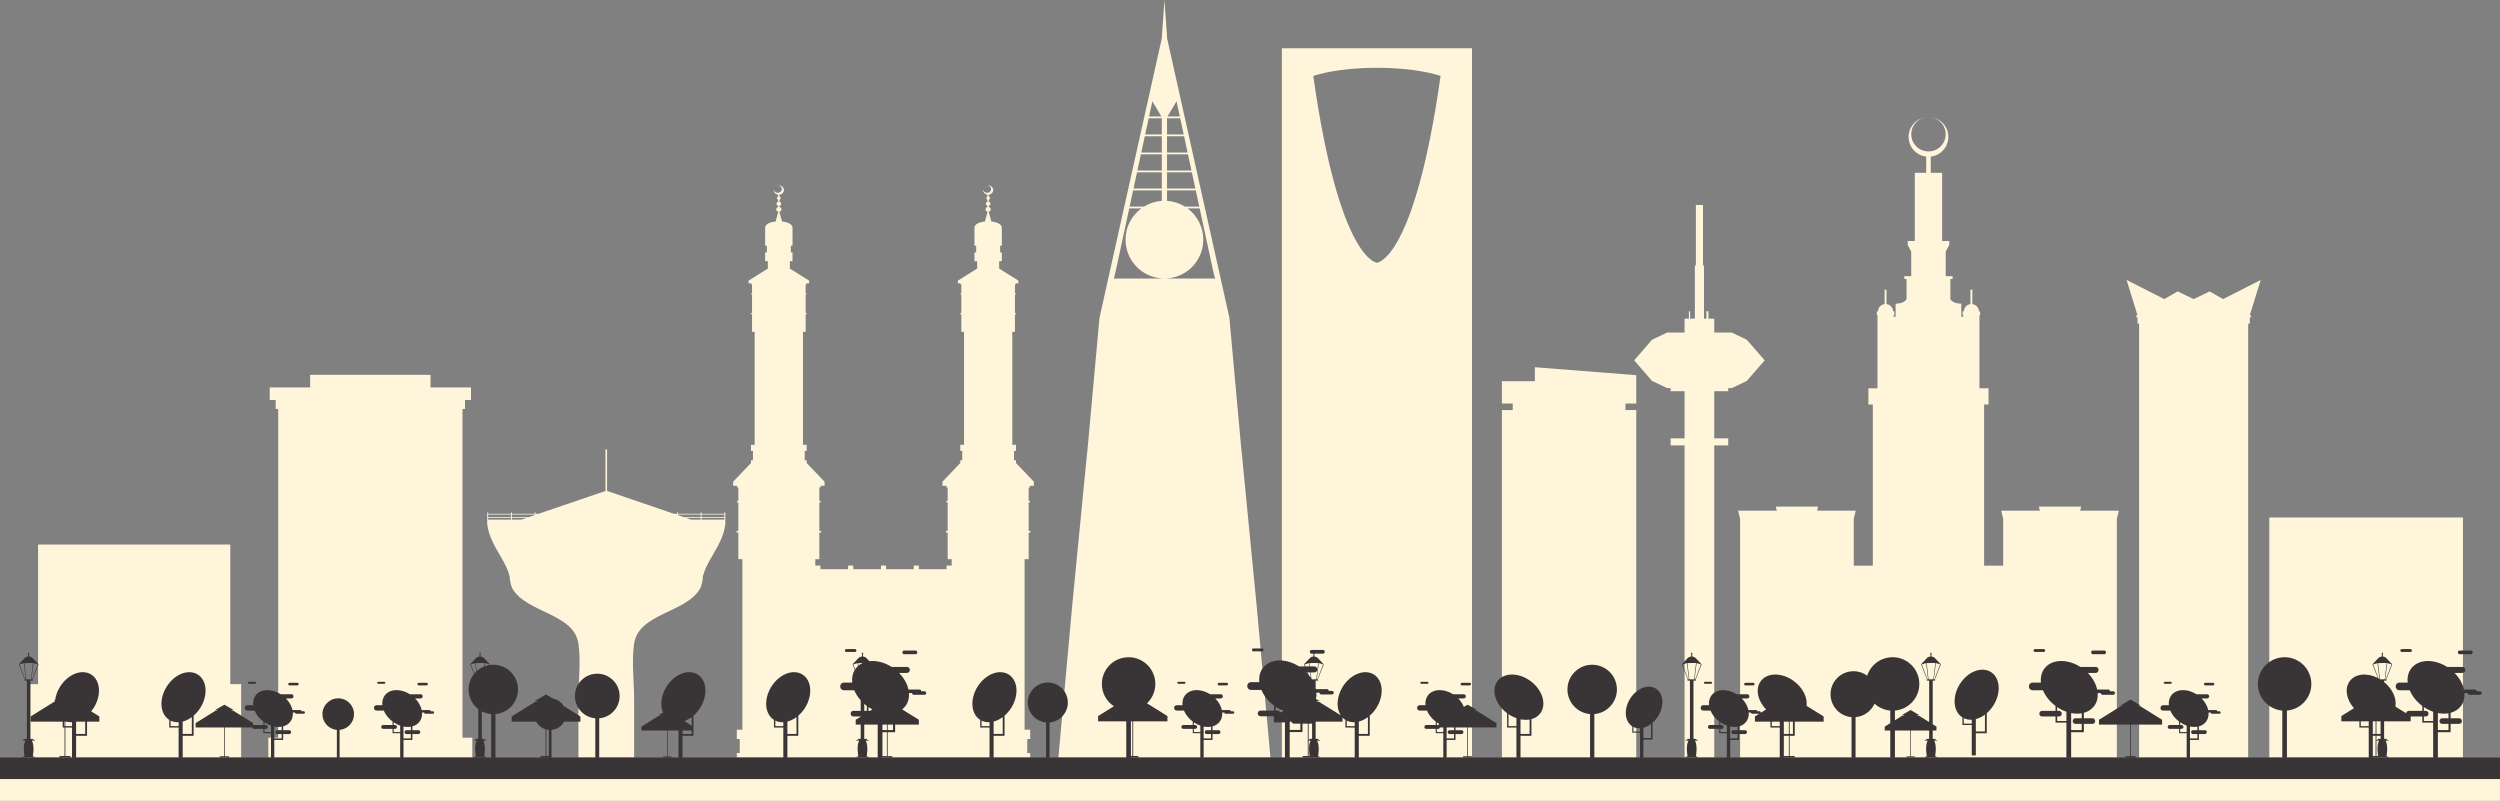 <?xml version="1.0" encoding="UTF-8" standalone="no"?><svg xmlns="http://www.w3.org/2000/svg" xmlns:xlink="http://www.w3.org/1999/xlink" fill="#fef5da" height="158.9" preserveAspectRatio="xMidYMid meet" version="1" viewBox="0.0 -0.0 496.0 158.9" width="496" zoomAndPan="magnify"><rect x="0.0" y="-0.0" width="496.0" height="158.9" fill="#808080" stroke="none"/><defs><clipPath id="a"><path d="M 0 154 L 496 154 L 496 158.898 L 0 158.898 Z M 0 154"/></clipPath></defs><g><g id="change1_1"><path d="M 441.051 59.34 L 438.395 57.812 L 435.219 59.34 L 432.047 57.812 L 429.387 59.34 L 421.91 55.539 L 424.082 62.543 L 423.832 62.543 L 423.832 62.945 L 424.082 62.945 L 424.082 64.215 L 424.398 64.215 L 424.398 150.289 L 446.039 150.289 L 446.039 64.215 L 446.359 64.215 L 446.359 62.945 L 446.605 62.945 L 446.605 62.543 L 446.359 62.543 L 448.527 55.539 L 441.051 59.34"/></g><g id="change1_2"><path d="M 91.758 138.379 L 91.758 81.141 L 92.258 81.141 L 92.258 79.367 L 93.445 79.367 L 93.445 76.863 L 85.418 76.863 L 85.418 74.363 L 61.535 74.363 L 61.535 76.863 L 53.512 76.863 L 53.512 79.367 L 54.699 79.367 L 54.699 81.141 L 55.195 81.141 L 55.195 146.359 L 53.242 146.359 L 53.242 150.289 L 93.711 150.289 L 93.711 146.359 L 91.758 146.359 L 91.758 138.379"/></g><g id="change1_3"><path d="M 350.074 71.535 L 350.148 71.535 L 350.109 71.488 L 350.148 71.445 L 350.074 71.445 L 346.566 67.406 L 343.578 65.98 L 340.109 65.98 L 340.109 63.219 L 338.953 63.219 L 338.953 61.754 L 338.555 61.754 L 338.555 63.219 L 338.07 63.219 L 338.07 52.688 L 337.871 52.688 L 337.871 40.676 L 336.461 40.676 L 336.461 52.688 L 336.258 52.688 L 336.258 63.219 L 335.324 63.219 L 335.324 61.754 L 335.082 61.754 L 335.082 63.219 L 334.219 63.219 L 334.219 65.98 L 330.75 65.98 L 327.766 67.406 L 324.258 71.445 L 324.18 71.445 L 324.219 71.488 L 324.18 71.535 L 324.258 71.535 L 327.766 75.574 L 330.75 77 L 331.449 77 L 331.449 77.613 L 334.219 77.613 L 334.219 86.969 L 331.449 86.969 L 331.449 88.367 L 334.219 88.367 L 334.219 150.289 L 340.109 150.289 L 340.109 88.367 L 342.879 88.367 L 342.879 86.969 L 340.109 86.969 L 340.109 77.613 L 342.879 77.613 L 342.879 77 L 343.578 77 L 346.566 75.574 L 350.074 71.535"/></g><g id="change1_4"><path d="M 45.691 135.363 L 45.691 108.035 L 7.555 108.035 L 7.555 135.734 L 5.398 135.734 L 5.398 150.289 L 47.844 150.289 L 47.844 135.734 L 45.691 135.734 L 45.691 135.363"/></g><g id="change1_5"><path d="M 304.516 75.633 L 297.98 75.633 L 297.98 80.062 L 300.125 80.062 L 300.125 81.363 L 297.98 81.363 L 297.98 150.289 L 324.637 150.289 L 324.637 81.363 L 322.492 81.363 L 322.492 80.062 L 324.637 80.062 L 324.637 74.438 L 304.516 72.855 L 304.516 75.633"/></g><g id="change1_6"><path d="M 167.48 117.246 L 167.48 121.117 Z M 161.754 140.148 L 161.754 144.766 L 161.754 123.008 Z M 201.574 91.898 L 201.574 91.32 L 201.184 91.32 L 201.184 89.469 L 201.574 89.469 L 201.574 88.242 L 200.84 88.242 L 200.84 65.848 L 201.367 65.848 L 201.367 62.344 L 201.605 62.344 L 201.605 62.129 L 201.367 62.129 L 201.367 58.395 L 201.531 58.395 L 201.531 58.18 L 201.367 58.18 L 201.367 56.426 L 201.531 56.426 L 201.531 56.211 L 202.051 56.211 L 202.051 55.672 L 198.152 53.238 L 198.234 53.238 L 198.234 51.816 L 198.766 51.816 L 198.766 50.078 L 198.43 50.078 L 198.43 48.734 L 198.766 48.734 L 198.766 45.203 C 198.777 44.48 197.809 44.059 196.691 43.945 L 196.184 42.137 L 196.184 41.988 C 196.406 41.938 196.57 41.75 196.57 41.527 C 196.57 41.305 196.406 41.121 196.184 41.062 L 196.184 40.828 C 196.371 40.773 196.508 40.617 196.508 40.43 C 196.508 40.238 196.371 40.078 196.184 40.027 L 196.184 39.617 C 196.316 39.57 196.414 39.449 196.414 39.309 C 196.414 39.168 196.316 39.047 196.184 39 L 196.184 38.621 C 196.676 38.562 197.055 38.176 197.055 37.707 C 197.055 37.195 196.605 36.781 196.051 36.781 C 196.012 36.781 195.977 36.781 195.941 36.785 C 196.336 36.828 196.645 37.141 196.645 37.52 C 196.645 37.926 196.285 38.254 195.844 38.254 C 195.434 38.254 195.098 37.969 195.051 37.605 C 195.047 37.637 195.043 37.672 195.043 37.707 C 195.043 38.176 195.422 38.562 195.914 38.621 L 195.914 39 C 195.781 39.047 195.684 39.168 195.684 39.309 C 195.684 39.449 195.781 39.57 195.914 39.617 L 195.914 40.027 C 195.727 40.078 195.59 40.238 195.59 40.43 C 195.59 40.617 195.727 40.777 195.914 40.828 L 195.914 41.062 C 195.691 41.117 195.527 41.305 195.527 41.527 C 195.527 41.75 195.691 41.938 195.914 41.992 L 195.914 42.137 L 195.406 43.945 C 194.289 44.059 193.32 44.48 193.332 45.203 L 193.332 48.734 L 193.668 48.734 L 193.668 50.078 L 193.332 50.078 L 193.332 51.816 L 193.863 51.816 L 193.863 53.238 L 193.945 53.238 L 190.047 55.672 L 190.047 56.211 L 190.566 56.211 L 190.566 56.426 L 190.73 56.426 L 190.73 58.18 L 190.566 58.18 L 190.566 58.395 L 190.73 58.395 L 190.73 62.129 L 190.492 62.129 L 190.492 62.344 L 190.73 62.344 L 190.73 65.848 L 191.262 65.848 L 191.262 88.242 L 190.523 88.242 L 190.523 89.469 L 190.914 89.469 L 190.914 91.32 L 190.523 91.32 L 190.523 91.898 L 190.488 91.898 L 186.984 95.57 L 186.984 96.387 L 187.77 96.387 L 187.77 96.715 L 188.016 96.715 L 188.016 99.359 L 187.77 99.359 L 187.77 99.688 L 188.016 99.688 L 188.016 105.328 L 187.656 105.328 L 187.656 105.652 L 188.016 105.652 L 188.016 110.941 L 188.816 110.941 L 188.816 112.203 L 187.797 112.203 L 187.797 112.934 L 182.305 112.934 L 182.305 112.203 L 181.285 112.203 L 181.285 112.934 L 175.797 112.934 L 175.797 112.203 L 174.777 112.203 L 174.777 112.934 L 169.285 112.934 L 169.285 112.203 L 168.266 112.203 L 168.266 112.934 L 162.773 112.934 L 162.773 112.203 L 161.754 112.203 L 161.754 110.941 L 162.555 110.941 L 162.555 105.652 L 162.914 105.652 L 162.914 105.328 L 162.555 105.328 L 162.555 99.688 L 162.801 99.688 L 162.801 99.359 L 162.555 99.359 L 162.555 96.715 L 162.801 96.715 L 162.801 96.387 L 163.586 96.387 L 163.586 95.57 L 160.082 91.898 L 160.047 91.898 L 160.047 91.32 L 159.656 91.32 L 159.656 89.469 L 160.047 89.469 L 160.047 88.242 L 159.312 88.242 L 159.312 65.848 L 159.84 65.848 L 159.84 62.344 L 160.078 62.344 L 160.078 62.129 L 159.84 62.129 L 159.84 58.395 L 160.004 58.395 L 160.004 58.18 L 159.84 58.18 L 159.84 56.426 L 160.004 56.426 L 160.004 56.211 L 160.523 56.211 L 160.523 55.672 L 156.625 53.238 L 156.711 53.238 L 156.711 51.816 L 157.238 51.816 L 157.238 50.078 L 156.902 50.078 L 156.902 48.734 L 157.238 48.734 L 157.238 45.203 C 157.246 44.48 156.281 44.059 155.16 43.945 L 154.656 42.137 L 154.656 41.988 C 154.879 41.938 155.043 41.75 155.043 41.527 C 155.043 41.305 154.879 41.121 154.656 41.062 L 154.656 40.828 C 154.844 40.773 154.98 40.617 154.98 40.43 C 154.98 40.238 154.844 40.078 154.656 40.027 L 154.656 39.617 C 154.789 39.57 154.887 39.449 154.887 39.309 C 154.887 39.168 154.789 39.047 154.656 39 L 154.656 38.621 C 155.148 38.562 155.527 38.176 155.527 37.707 C 155.527 37.195 155.078 36.781 154.52 36.781 C 154.484 36.781 154.449 36.781 154.41 36.785 C 154.809 36.828 155.117 37.141 155.117 37.52 C 155.117 37.926 154.758 38.254 154.316 38.254 C 153.906 38.254 153.566 37.969 153.52 37.605 C 153.516 37.637 153.516 37.672 153.516 37.707 C 153.516 38.176 153.895 38.562 154.387 38.621 L 154.387 39 C 154.254 39.047 154.156 39.168 154.156 39.309 C 154.156 39.449 154.254 39.57 154.387 39.617 L 154.387 40.027 C 154.199 40.078 154.062 40.238 154.062 40.43 C 154.062 40.617 154.199 40.777 154.387 40.828 L 154.387 41.066 C 154.164 41.121 154 41.305 154 41.527 C 154 41.75 154.164 41.934 154.387 41.988 L 154.387 42.137 L 153.879 43.945 C 152.762 44.059 151.797 44.48 151.805 45.203 L 151.805 48.734 L 152.141 48.734 L 152.141 50.078 L 151.805 50.078 L 151.805 51.816 L 152.336 51.816 L 152.336 53.238 L 152.418 53.238 L 148.52 55.672 L 148.52 56.211 L 149.039 56.211 L 149.039 56.426 L 149.203 56.426 L 149.203 58.18 L 149.039 58.18 L 149.039 58.395 L 149.203 58.395 L 149.203 62.129 L 148.965 62.129 L 148.965 62.344 L 149.203 62.344 L 149.203 65.848 L 149.73 65.848 L 149.73 88.242 L 148.996 88.242 L 148.996 89.469 L 149.387 89.469 L 149.387 91.32 L 148.996 91.32 L 148.996 91.898 L 148.961 91.898 L 145.457 95.57 L 145.457 96.387 L 146.242 96.387 L 146.242 96.715 L 146.488 96.715 L 146.488 99.359 L 146.242 99.359 L 146.242 99.688 L 146.488 99.688 L 146.488 105.328 L 146.129 105.328 L 146.129 105.652 L 146.488 105.652 L 146.488 110.941 L 147.289 110.941 L 147.289 144.766 L 146.18 144.766 L 146.18 146.617 L 146.766 146.617 L 146.766 149.414 L 146.18 149.414 L 146.18 150.289 L 204.395 150.289 L 204.395 149.414 L 203.805 149.414 L 203.805 146.617 L 204.395 146.617 L 204.395 144.766 L 203.281 144.766 L 203.281 110.941 L 204.086 110.941 L 204.086 105.652 L 204.441 105.652 L 204.441 105.328 L 204.086 105.328 L 204.086 99.688 L 204.328 99.688 L 204.328 99.359 L 204.086 99.359 L 204.086 96.715 L 204.328 96.715 L 204.328 96.387 L 205.113 96.387 L 205.113 95.57 L 201.609 91.898 L 201.574 91.898"/></g><g id="change1_7"><path d="M 404.906 112.23 L 404.906 102.902 Z M 360.309 102.902 L 360.309 112.23 Z M 412.91 100.504 L 404.504 100.504 L 404.707 101.312 L 397.035 101.312 L 397.43 102.906 L 397.43 112.23 L 393.648 112.23 L 393.648 80.254 L 394.527 80.254 L 394.527 77.031 L 392.723 77.031 L 392.723 62.527 L 392.859 62.527 L 392.859 61.785 L 392.629 61.785 C 392.609 61.035 392.043 60.418 391.312 60.328 L 391.312 57.465 L 390.934 57.465 L 390.934 60.328 C 390.203 60.418 389.637 61.035 389.617 61.785 L 389.387 61.785 L 389.387 62.527 L 389.523 62.527 L 389.523 62.84 L 389.125 62.84 L 389.125 60.234 C 389.125 60.234 387.555 60.332 386.957 59.367 L 386.957 55.348 L 387.395 55.348 L 387.395 54.781 L 386.031 54.781 L 386.031 49.914 L 386.73 48.609 L 386.73 47.82 L 385.32 47.82 L 385.32 34.289 L 383.059 34.289 L 383.059 31.07 C 385.023 30.848 386.547 29.18 386.547 27.16 C 386.547 25.043 384.879 23.316 382.785 23.227 C 384.586 23.316 386.02 24.805 386.02 26.633 C 386.02 28.516 384.492 30.039 382.609 30.039 C 380.723 30.039 379.195 28.516 379.195 26.633 C 379.195 24.805 380.629 23.316 382.434 23.227 C 380.34 23.316 378.668 25.043 378.668 27.16 C 378.668 29.18 380.191 30.848 382.156 31.07 L 382.156 34.289 L 379.895 34.289 L 379.895 47.82 L 378.488 47.82 L 378.488 48.609 L 379.184 49.914 L 379.184 54.781 L 377.82 54.781 L 377.82 55.348 L 378.258 55.348 L 378.258 59.367 C 377.664 60.332 376.09 60.234 376.09 60.234 L 376.09 62.84 L 375.691 62.84 L 375.691 62.527 L 375.832 62.527 L 375.832 61.785 L 375.598 61.785 C 375.578 61.035 375.012 60.418 374.281 60.328 L 374.281 57.465 L 373.906 57.465 L 373.906 60.328 C 373.176 60.418 372.605 61.035 372.59 61.785 L 372.355 61.785 L 372.355 62.527 L 372.492 62.527 L 372.492 77.031 L 370.691 77.031 L 370.691 80.254 L 371.566 80.254 L 371.566 112.23 L 367.785 112.23 L 367.785 102.906 L 368.18 101.312 L 360.512 101.312 L 360.711 100.504 L 352.305 100.504 L 352.508 101.312 L 344.836 101.312 L 345.234 102.906 L 345.234 150.289 L 352.707 150.289 L 352.707 102.906 L 352.711 102.902 L 352.711 150.289 L 412.508 150.289 L 412.508 102.902 L 412.508 150.289 L 419.984 150.289 L 419.984 102.906 L 420.383 101.312 L 412.711 101.312 L 412.91 100.504"/></g><g id="change1_8"><path d="M 273.184 52.121 C 273.184 52.121 265.746 51.77 260.555 15.074 C 261.27 14.82 265.508 13.449 273.184 13.449 C 280.855 13.449 285.094 14.82 285.809 15.074 C 280.617 51.77 273.184 52.121 273.184 52.121 Z M 254.32 9.996 L 254.32 150.289 L 292.043 150.289 L 292.043 9.578 L 254.32 9.578 L 254.32 9.996"/></g><g id="change1_9"><path d="M 216.539 89.914 L 245.504 89.914 L 245.504 89.918 L 216.539 89.918 Z M 224.043 41.344 L 226.438 41.344 C 224.539 42.746 223.309 45.004 223.309 47.543 C 223.309 51.629 226.488 54.973 230.508 55.238 L 230.508 55.258 L 220.984 55.258 L 221.336 53.891 Z M 230.418 23.105 L 227.977 23.105 L 228.625 20.09 Z M 234.078 23.105 L 231.637 23.105 L 233.426 20.09 Z M 241.07 55.258 L 231.539 55.258 L 231.539 55.238 C 235.559 54.973 238.734 51.629 238.734 47.543 C 238.734 45.004 237.504 42.746 235.609 41.344 L 238.012 41.344 L 240.719 53.891 Z M 230.508 37.77 L 230.508 39.852 C 229.215 39.938 228.008 40.34 226.965 40.984 L 224.117 40.984 L 224.812 37.77 Z M 230.508 34.191 L 230.508 37.41 L 224.891 37.41 L 225.586 34.191 Z M 230.508 30.617 L 230.508 33.836 L 225.66 33.836 L 226.355 30.617 Z M 230.508 27.039 L 230.508 30.258 L 226.434 30.258 L 227.129 27.039 Z M 230.508 26.684 L 227.203 26.684 L 227.898 23.465 L 230.508 23.465 Z M 231.539 30.258 L 231.539 27.039 L 234.926 27.039 L 235.621 30.258 Z M 231.539 33.836 L 231.539 30.617 L 235.695 30.617 L 236.391 33.836 Z M 231.539 37.41 L 231.539 34.191 L 236.469 34.191 L 237.164 37.41 Z M 231.539 39.852 L 231.539 37.77 L 237.238 37.77 L 237.934 40.984 L 235.082 40.984 C 234.039 40.34 232.832 39.938 231.539 39.852 Z M 234.848 26.684 L 231.539 26.684 L 231.539 23.465 L 234.156 23.465 Z M 220.734 56.285 L 220.004 59.059 L 220.719 56.285 Z M 213.969 117.672 L 213.844 118.965 Z M 214.207 115.219 L 214.062 116.703 Z M 214.445 112.762 L 214.301 114.246 Z M 214.68 110.309 L 214.539 111.789 Z M 214.918 107.852 L 214.773 109.336 Z M 215.156 105.395 L 215.012 106.879 Z M 215.391 102.941 L 215.25 104.422 Z M 215.629 100.484 L 215.484 101.969 Z M 215.867 98.031 L 215.723 99.512 Z M 216.098 95.648 L 215.961 97.055 Z M 247.746 114.246 L 247.734 114.133 Z M 247.98 116.703 L 247.84 115.219 Z M 248.199 118.965 L 248.074 117.672 Z M 248.809 128.102 L 248.734 127.277 Z M 248.164 121.023 L 248.562 125.387 Z M 216.555 90.891 L 216.234 94.234 Z M 249.133 119.766 L 249.133 119.754 L 249.281 119.754 L 246.371 89.918 L 246.371 89.922 L 246.371 89.918 L 246.352 89.918 L 243.906 63.012 L 231.539 7.539 L 231.539 7.324 L 231.035 -0.004 L 230.508 7.324 L 230.508 7.574 L 218.148 63.012 L 218.141 63.012 L 215.695 89.918 L 215.676 89.918 L 215.676 89.922 L 215.672 89.918 L 212.762 119.754 L 212.914 119.754 L 212.914 119.766 L 212.762 119.754 L 209.984 150.289 L 252.059 150.289 L 249.281 119.754 L 249.133 119.766"/></g><g id="change1_10"><path d="M 450.23 114.688 L 450.23 150.289 L 488.648 150.289 L 488.648 102.668 L 450.23 102.668 L 450.23 114.688"/></g><g id="change1_11"><path d="M 139.199 103.086 L 139.199 102.754 L 143.715 102.754 L 143.715 103.086 Z M 96.852 102.754 L 101.367 102.754 L 101.367 103.086 L 96.852 103.086 Z M 96.852 102.082 L 101.367 102.082 L 101.367 102.602 L 96.852 102.602 Z M 106.074 102.082 L 106.074 102.203 L 104.891 102.602 L 101.559 102.602 L 101.559 102.082 Z M 106.422 102.082 L 106.262 102.137 L 106.262 102.082 Z M 134.305 102.082 L 134.305 102.137 L 134.148 102.082 Z M 136.109 102.754 L 139.012 102.754 L 139.012 103.086 L 137.094 103.086 Z M 101.559 102.754 L 104.457 102.754 L 103.473 103.086 L 101.559 103.086 Z M 139.012 102.082 L 139.012 102.602 L 135.676 102.602 L 134.492 102.203 L 134.492 102.082 Z M 143.715 102.082 L 143.715 102.602 L 139.199 102.602 L 139.199 102.082 Z M 143.715 101.934 L 139.199 101.934 L 139.199 101.672 L 139.012 101.672 L 139.012 101.934 L 134.492 101.934 L 134.492 101.672 L 134.305 101.672 L 134.305 101.934 L 133.711 101.934 L 120.441 97.406 L 120.441 89.164 L 120.129 89.164 L 120.129 97.406 L 106.859 101.934 L 106.262 101.934 L 106.262 101.672 L 106.074 101.672 L 106.074 101.934 L 101.559 101.934 L 101.559 101.672 L 101.367 101.672 L 101.367 101.934 L 96.852 101.934 L 96.852 101.672 L 96.664 101.672 L 96.664 104.023 C 97.008 106.598 98.242 108.508 99.508 110.723 C 100.184 111.902 100.805 113.078 101.133 114.402 C 101.148 115.219 101.316 116 101.645 116.746 C 104.441 121.629 113.84 121.629 114.758 127.688 C 115.285 131.184 114.758 135.188 114.758 138.727 C 114.758 142.582 114.758 146.434 114.758 150.289 C 114.809 150.289 114.859 150.289 114.91 150.289 C 115.18 150.289 115.312 150.289 115.578 150.289 C 115.836 150.289 116.094 150.289 116.352 150.289 C 116.617 150.289 116.754 150.289 117.02 150.289 C 117.277 150.289 117.535 150.289 117.789 150.289 C 118.059 150.289 118.191 150.289 118.457 150.289 C 118.715 150.289 118.973 150.289 119.23 150.289 C 119.496 150.289 119.633 150.289 119.898 150.289 C 120.156 150.289 120.41 150.289 120.672 150.289 C 120.938 150.289 121.07 150.289 121.336 150.289 C 121.594 150.289 121.852 150.289 122.109 150.289 C 122.375 150.289 122.512 150.289 122.777 150.289 C 123.035 150.289 123.289 150.289 123.551 150.289 C 123.816 150.289 123.949 150.289 124.215 150.289 C 124.473 150.289 124.73 150.289 124.988 150.289 C 125.254 150.289 125.387 150.289 125.656 150.289 C 125.707 150.289 125.758 150.289 125.809 150.289 C 125.809 146.434 125.809 142.582 125.809 138.727 C 125.809 135.188 125.281 131.184 125.809 127.688 C 126.727 121.629 136.129 121.629 138.922 116.746 C 139.25 116 139.422 115.219 139.434 114.402 C 139.762 113.078 140.383 111.902 141.059 110.723 C 142.328 108.508 143.562 106.598 143.906 104.023 L 143.906 101.672 L 143.715 101.672 L 143.715 101.934"/></g><g id="change2_1"><path d="M 288.48 144.867 L 287.605 144.867 C 287.512 144.867 287.414 144.902 287.34 144.977 C 287.266 145.051 287.23 145.145 287.23 145.242 L 287.23 145.27 C 287.23 145.363 287.266 145.461 287.34 145.535 C 287.414 145.605 287.512 145.645 287.605 145.645 L 288.48 145.645 L 288.48 146.504 L 287.008 146.504 L 287.008 144.332 L 288.48 144.332 Z M 285.066 145.242 L 285.066 144.613 L 285.332 144.613 C 285.426 144.613 285.523 144.578 285.598 144.504 C 285.645 144.457 285.676 144.395 285.691 144.332 L 286.352 144.332 L 286.352 145.242 Z M 285.066 143.309 C 285.199 143.398 285.332 143.484 285.469 143.559 L 285.469 143.863 C 285.426 143.848 285.379 143.84 285.332 143.84 L 285.066 143.84 Z M 292.707 140.996 L 292.531 140.895 L 293.047 140.895 L 291.184 139.805 L 290.43 140.246 C 290.195 139.656 289.82 139.082 289.316 138.57 L 290.41 138.57 C 290.516 138.57 290.617 138.531 290.695 138.453 C 290.773 138.375 290.812 138.27 290.812 138.168 L 290.812 138.141 C 290.812 138.039 290.773 137.934 290.695 137.855 C 290.617 137.777 290.516 137.738 290.41 137.738 L 288.289 137.738 C 286.461 136.578 284.305 136.645 283.305 137.957 C 283.301 137.965 283.297 137.973 283.289 137.977 L 283.293 137.977 C 282.887 138.523 282.738 139.203 282.816 139.91 L 281.668 139.91 C 281.535 139.91 281.402 139.961 281.305 140.062 C 281.203 140.164 281.152 140.297 281.152 140.43 L 281.152 140.465 C 281.152 140.598 281.203 140.73 281.305 140.832 C 281.402 140.93 281.535 140.98 281.668 140.98 L 283.102 140.98 C 283.43 141.762 284.012 142.52 284.809 143.129 C 284.82 143.137 284.832 143.145 284.844 143.152 L 284.844 143.84 L 282.973 143.84 C 282.879 143.84 282.781 143.875 282.707 143.949 C 282.637 144.023 282.598 144.117 282.598 144.215 L 282.598 144.238 C 282.598 144.336 282.637 144.434 282.707 144.504 C 282.781 144.578 282.879 144.613 282.973 144.613 L 284.844 144.613 L 284.844 145.465 L 286.352 145.465 L 286.352 150.359 L 287.008 150.359 L 287.008 146.797 L 288.77 146.797 L 288.77 145.645 L 289.965 145.645 C 290.059 145.645 290.156 145.605 290.23 145.535 C 290.301 145.461 290.34 145.363 290.34 145.27 L 290.34 145.242 C 290.34 145.145 290.301 145.051 290.23 144.977 C 290.156 144.902 290.059 144.867 289.965 144.867 L 288.77 144.867 L 288.77 144.332 L 291.109 144.332 L 291.109 150.043 L 290.266 150.043 L 290.266 150.301 L 292.098 150.301 L 292.098 150.043 L 291.25 150.043 L 291.25 144.332 L 296.895 144.332 L 296.895 143.465 L 292.934 140.996 L 292.707 140.996" fill="#393536"/></g><g id="change2_2"><path d="M 424.371 140.102 L 424.176 139.988 L 424.746 139.988 L 422.699 138.793 L 420.652 139.988 L 421.219 139.988 L 421.023 140.102 L 420.777 140.102 L 416.438 142.805 L 416.438 143.758 L 422.621 143.758 L 422.621 150.016 L 421.695 150.016 L 421.695 150.301 L 423.703 150.301 L 423.703 150.016 L 422.773 150.016 L 422.773 143.758 L 428.961 143.758 L 428.961 142.805 L 424.617 140.102 L 424.371 140.102" fill="#393536"/></g><g id="change2_3"><path d="M 315.891 131.883 C 315.875 131.883 315.863 131.883 315.852 131.883 C 313.156 131.902 310.98 134.094 310.98 136.789 C 310.98 139.355 312.953 141.461 315.465 141.676 L 315.465 150.359 L 316.316 150.359 L 316.316 141.676 C 318.824 141.461 320.797 139.355 320.797 136.789 C 320.797 134.078 318.598 131.883 315.891 131.883" fill="#393536"/></g><g id="change2_4"><path d="M 327.555 146.422 L 326.051 146.422 L 326.051 144.383 C 326.562 144.25 327.074 144 327.555 143.645 Z M 324.066 145.133 L 324.066 144.227 C 324.473 144.426 324.918 144.508 325.383 144.484 L 325.383 145.133 Z M 328.535 136.625 C 328.527 136.621 328.52 136.617 328.516 136.613 C 326.98 135.672 324.703 136.566 323.414 138.621 C 322.125 140.68 322.309 143.117 323.82 144.09 C 323.828 144.094 323.836 144.098 323.844 144.102 L 323.844 145.359 L 325.383 145.359 L 325.383 150.359 L 326.051 150.359 L 326.051 146.723 L 327.852 146.723 L 327.852 143.406 C 328.266 143.051 328.645 142.613 328.965 142.105 C 330.262 140.039 330.066 137.59 328.535 136.625" fill="#393536"/></g><g id="change2_5"><path d="M 198.941 145.617 L 197.133 145.617 L 197.133 143.16 C 197.746 143.004 198.363 142.703 198.941 142.273 Z M 194.742 144.066 L 194.742 142.977 C 195.23 143.215 195.766 143.312 196.324 143.285 L 196.324 144.066 Z M 200.121 133.82 C 200.113 133.816 200.105 133.812 200.098 133.809 C 198.25 132.676 195.508 133.754 193.953 136.227 C 192.402 138.703 192.625 141.641 194.445 142.809 C 194.453 142.816 194.465 142.82 194.473 142.828 L 194.473 144.34 L 196.324 144.34 L 196.324 150.359 L 197.133 150.359 L 197.133 145.977 L 199.301 145.977 L 199.301 141.988 C 199.797 141.559 200.254 141.031 200.637 140.422 C 202.199 137.934 201.969 134.98 200.121 133.82" fill="#393536"/></g><g id="change2_6"><path d="M 476.504 129.348 L 478.238 129.348 C 478.309 129.348 478.383 129.32 478.434 129.27 C 478.488 129.215 478.516 129.145 478.516 129.074 L 478.516 129.055 C 478.516 128.984 478.488 128.91 478.434 128.859 C 478.383 128.805 478.309 128.777 478.238 128.777 L 476.504 128.777 C 476.434 128.777 476.363 128.805 476.309 128.859 C 476.258 128.91 476.23 128.984 476.23 129.055 L 476.23 129.074 C 476.23 129.145 476.258 129.215 476.309 129.27 C 476.363 129.32 476.434 129.348 476.504 129.348" fill="#393536"/></g><g id="change2_7"><path d="M 485.781 142.508 L 484.531 142.508 C 484.395 142.508 484.258 142.559 484.152 142.664 C 484.047 142.77 483.996 142.906 483.996 143.043 L 483.996 143.082 C 483.996 143.219 484.047 143.355 484.152 143.461 C 484.258 143.566 484.395 143.617 484.531 143.617 L 485.781 143.617 L 485.781 144.848 L 483.676 144.848 L 483.676 141.469 C 484.406 141.613 485.121 141.629 485.781 141.516 Z M 480.898 143.043 L 480.898 142.148 L 481.277 142.148 C 481.418 142.148 481.555 142.094 481.66 141.988 C 481.766 141.887 481.816 141.746 481.816 141.609 L 481.816 141.574 C 481.816 141.434 481.766 141.297 481.66 141.191 C 481.555 141.09 481.418 141.035 481.277 141.035 L 480.898 141.035 L 480.898 140.281 C 481.492 140.684 482.113 140.992 482.738 141.211 L 482.738 143.043 Z M 470.766 149.988 L 470.766 145.977 L 471.316 145.977 L 471.316 149.988 Z M 468.375 144.066 L 468.375 143.113 L 469.957 143.113 L 469.957 144.066 Z M 470.828 131.809 L 471.699 131.562 L 472.07 134.68 C 472.004 134.641 471.941 134.605 471.875 134.57 Z M 473.516 131.539 L 473.137 134.777 L 472.234 134.777 C 472.215 134.766 472.195 134.754 472.176 134.738 L 471.809 131.551 Z M 474.484 131.809 L 473.348 134.777 L 473.227 134.777 L 473.629 131.551 Z M 471.484 143.113 L 472.305 143.113 L 472.305 145.617 L 471.484 145.617 Z M 470.766 143.113 L 471.316 143.113 L 471.316 145.617 L 470.766 145.617 Z M 472.262 146.594 L 471.816 146.594 L 471.816 146.707 L 471.652 146.707 L 471.652 146.816 L 471.484 146.816 L 471.484 145.977 L 472.305 145.977 L 472.305 146.555 C 472.289 146.566 472.277 146.582 472.262 146.594 Z M 471.484 149.988 L 471.484 146.934 L 472.008 146.934 C 471.434 147.996 471.82 149.949 471.82 149.949 L 471.816 149.949 L 471.816 149.988 Z M 492.266 137.25 C 492.199 137.184 492.113 137.148 492.027 137.148 L 491.391 137.148 L 491.391 137.137 C 491.391 137.051 491.355 136.965 491.289 136.898 C 491.227 136.832 491.137 136.801 491.051 136.801 L 488.93 136.801 C 488.898 136.801 488.871 136.805 488.844 136.812 C 488.598 135.668 487.957 134.5 486.977 133.504 L 488.543 133.504 C 488.691 133.504 488.84 133.449 488.949 133.336 C 489.062 133.223 489.117 133.078 489.117 132.93 L 489.117 132.891 C 489.117 132.742 489.062 132.598 488.949 132.484 C 488.84 132.371 488.691 132.316 488.543 132.316 L 485.508 132.316 C 482.895 130.656 479.809 130.75 478.383 132.629 C 478.379 132.637 478.371 132.648 478.363 132.656 C 477.781 133.438 477.57 134.406 477.688 135.422 L 476.043 135.422 C 475.855 135.422 475.664 135.496 475.52 135.641 C 475.379 135.781 475.305 135.973 475.305 136.16 L 475.305 136.215 C 475.305 136.402 475.379 136.59 475.52 136.734 C 475.664 136.879 475.855 136.953 476.043 136.953 L 478.094 136.953 C 478.562 138.066 479.391 139.152 480.531 140.02 C 480.551 140.031 480.566 140.043 480.586 140.059 L 480.586 141.035 L 477.91 141.035 C 477.773 141.035 477.633 141.09 477.531 141.191 C 477.441 141.281 477.395 141.391 477.379 141.508 L 475.254 140.184 C 475.523 138.602 474.688 136.68 473.008 135.32 L 473.008 135.031 L 473.48 135.031 L 473.48 134.844 L 473.422 134.844 L 474.613 131.801 L 473.398 130.516 C 473.398 130.516 473.137 130.289 472.762 130.25 C 472.758 130.164 472.746 129.914 472.746 129.812 C 472.746 129.711 472.781 129.703 472.848 129.645 C 472.711 129.645 472.656 129.387 472.656 129.387 C 472.656 129.387 472.602 129.645 472.465 129.645 C 472.531 129.703 472.562 129.711 472.562 129.812 C 472.562 129.914 472.555 130.168 472.551 130.254 C 472.176 130.289 471.902 130.516 471.902 130.516 L 470.699 131.793 L 471.758 134.512 C 469.648 133.438 467.336 133.633 466.211 135.109 C 466.203 135.117 466.199 135.125 466.195 135.133 L 466.195 135.137 C 465.117 136.586 465.516 138.789 467.027 140.508 L 464.523 142.066 L 464.523 143.113 L 468.105 143.113 L 468.105 144.34 L 469.957 144.34 L 469.957 150.359 L 470.766 150.359 L 470.766 150.301 L 472.504 150.301 L 472.504 150.289 L 473.887 150.289 L 473.887 150.168 L 473.656 150.168 L 473.656 150.059 L 473.496 150.059 L 473.496 149.949 C 473.496 149.949 473.875 147.996 473.297 146.934 L 473.887 146.934 L 473.887 146.816 L 473.656 146.816 L 473.656 146.707 L 473.496 146.707 L 473.496 146.594 L 473.043 146.594 C 473.031 146.582 473.02 146.57 473.008 146.559 L 473.008 143.113 L 478.281 143.113 L 478.281 142.148 L 480.586 142.148 L 480.586 143.359 L 482.738 143.359 L 482.738 150.359 L 483.676 150.359 L 483.676 145.266 L 486.199 145.266 L 486.199 143.617 L 487.902 143.617 C 488.039 143.617 488.176 143.566 488.281 143.461 C 488.387 143.355 488.438 143.219 488.438 143.082 L 488.438 143.043 C 488.438 142.906 488.387 142.77 488.281 142.664 C 488.176 142.559 488.039 142.508 487.902 142.508 L 486.199 142.508 L 486.199 141.422 C 487.008 141.207 487.707 140.773 488.207 140.129 C 488.215 140.121 488.223 140.113 488.227 140.102 C 488.785 139.367 489.012 138.457 488.941 137.5 L 489.566 137.5 L 489.566 137.512 C 489.566 137.598 489.598 137.684 489.664 137.75 C 489.73 137.816 489.816 137.852 489.902 137.852 L 492.027 137.852 C 492.113 137.852 492.199 137.816 492.266 137.75 C 492.332 137.684 492.363 137.598 492.363 137.512 L 492.363 137.488 C 492.363 137.402 492.332 137.316 492.266 137.25" fill="#393536"/></g><g id="change2_8"><path d="M 488 129.062 C 487.91 129.062 487.82 129.098 487.75 129.168 C 487.68 129.238 487.645 129.328 487.645 129.418 L 487.645 129.445 C 487.645 129.535 487.68 129.625 487.75 129.695 C 487.82 129.766 487.91 129.797 488 129.797 L 490.234 129.797 C 490.324 129.797 490.414 129.766 490.484 129.695 C 490.555 129.625 490.59 129.535 490.59 129.445 L 490.59 129.418 C 490.59 129.328 490.555 129.238 490.484 129.168 C 490.414 129.098 490.324 129.062 490.234 129.062 L 488 129.062" fill="#393536"/></g><g id="change2_9"><path d="M 233.785 135.664 L 235 135.664 C 235.051 135.664 235.098 135.645 235.137 135.605 C 235.172 135.57 235.191 135.52 235.191 135.469 L 235.191 135.457 C 235.191 135.406 235.172 135.359 235.137 135.32 C 235.098 135.281 235.051 135.266 235 135.266 L 233.785 135.266 C 233.734 135.266 233.688 135.281 233.648 135.32 C 233.609 135.359 233.594 135.406 233.594 135.457 L 233.594 135.469 C 233.594 135.52 233.609 135.57 233.648 135.605 C 233.688 135.645 233.734 135.664 233.785 135.664" fill="#393536"/></g><g id="change2_10"><path d="M 240.273 144.867 L 239.398 144.867 C 239.305 144.867 239.207 144.902 239.137 144.977 C 239.062 145.051 239.023 145.145 239.023 145.242 L 239.023 145.27 C 239.023 145.363 239.062 145.461 239.137 145.535 C 239.207 145.605 239.305 145.645 239.398 145.645 L 240.273 145.645 L 240.273 146.504 L 238.801 146.504 L 238.801 144.141 C 239.312 144.242 239.812 144.254 240.273 144.172 Z M 236.859 145.242 L 236.859 144.613 L 237.125 144.613 C 237.223 144.613 237.316 144.578 237.391 144.504 C 237.465 144.434 237.5 144.336 237.5 144.238 L 237.5 144.215 C 237.5 144.117 237.465 144.023 237.391 143.949 C 237.316 143.875 237.223 143.84 237.125 143.84 L 236.859 143.84 L 236.859 143.309 C 237.273 143.59 237.711 143.809 238.145 143.961 L 238.145 145.242 Z M 244.645 141.121 L 244.195 141.121 L 244.195 141.113 C 244.195 141.051 244.176 140.992 244.129 140.945 C 244.082 140.898 244.02 140.875 243.961 140.875 L 242.477 140.875 C 242.453 140.875 242.434 140.879 242.414 140.883 C 242.246 140.086 241.797 139.266 241.109 138.57 L 242.207 138.57 C 242.309 138.57 242.41 138.531 242.488 138.453 C 242.57 138.375 242.609 138.27 242.609 138.168 L 242.609 138.141 C 242.609 138.039 242.57 137.934 242.488 137.855 C 242.41 137.777 242.309 137.738 242.207 137.738 L 240.086 137.738 C 238.258 136.578 236.098 136.645 235.102 137.957 C 235.094 137.965 235.09 137.973 235.086 137.977 C 234.68 138.523 234.531 139.203 234.613 139.91 L 233.465 139.91 C 233.332 139.91 233.199 139.961 233.098 140.062 C 232.996 140.164 232.945 140.297 232.945 140.43 L 232.945 140.465 C 232.945 140.598 232.996 140.73 233.098 140.832 C 233.199 140.93 233.332 140.98 233.465 140.98 L 234.898 140.98 C 235.227 141.762 235.805 142.52 236.602 143.129 C 236.613 143.137 236.629 143.145 236.641 143.152 L 236.641 143.84 L 234.77 143.84 C 234.672 143.84 234.574 143.875 234.504 143.949 C 234.43 144.023 234.391 144.117 234.391 144.215 L 234.391 144.238 C 234.391 144.336 234.43 144.434 234.504 144.504 C 234.574 144.578 234.672 144.613 234.77 144.613 L 236.641 144.613 L 236.641 145.465 L 238.145 145.465 L 238.145 150.359 L 238.801 150.359 L 238.801 146.797 L 240.566 146.797 L 240.566 145.645 L 241.758 145.645 C 241.855 145.645 241.949 145.605 242.023 145.535 C 242.098 145.461 242.133 145.363 242.133 145.27 L 242.133 145.242 C 242.133 145.145 242.098 145.051 242.023 144.977 C 241.949 144.902 241.855 144.867 241.758 144.867 L 240.566 144.867 L 240.566 144.109 C 241.133 143.957 241.621 143.656 241.969 143.203 L 241.973 143.203 C 241.977 143.199 241.98 143.191 241.984 143.184 C 242.379 142.668 242.535 142.035 242.484 141.363 L 242.922 141.363 L 242.922 141.371 C 242.922 141.434 242.945 141.492 242.988 141.539 C 243.035 141.586 243.098 141.609 243.156 141.609 L 244.645 141.609 C 244.703 141.609 244.766 141.586 244.809 141.539 C 244.855 141.492 244.879 141.434 244.879 141.371 L 244.879 141.355 C 244.879 141.297 244.855 141.234 244.809 141.188 C 244.766 141.145 244.703 141.121 244.645 141.121" fill="#393536"/></g><g id="change2_11"><path d="M 241.828 135.98 L 243.391 135.98 C 243.453 135.98 243.516 135.953 243.566 135.906 C 243.613 135.855 243.637 135.793 243.637 135.73 L 243.637 135.711 C 243.637 135.648 243.613 135.586 243.566 135.535 C 243.516 135.488 243.453 135.465 243.391 135.465 L 241.828 135.465 C 241.762 135.465 241.699 135.488 241.652 135.535 C 241.602 135.586 241.578 135.648 241.578 135.711 L 241.578 135.73 C 241.578 135.793 241.602 135.855 241.652 135.906 C 241.699 135.953 241.762 135.98 241.828 135.98" fill="#393536"/></g><g id="change2_12"><path d="M 429.477 135.664 L 430.691 135.664 C 430.738 135.664 430.789 135.645 430.828 135.605 C 430.863 135.57 430.883 135.52 430.883 135.469 L 430.883 135.457 C 430.883 135.406 430.863 135.359 430.828 135.32 C 430.789 135.281 430.738 135.266 430.691 135.266 L 429.477 135.266 C 429.426 135.266 429.379 135.281 429.34 135.32 C 429.301 135.359 429.281 135.406 429.281 135.457 L 429.281 135.469 C 429.281 135.52 429.301 135.57 429.34 135.605 C 429.379 135.645 429.426 135.664 429.477 135.664" fill="#393536"/></g><g id="change2_13"><path d="M 435.965 144.867 L 435.09 144.867 C 434.996 144.867 434.898 144.902 434.824 144.977 C 434.754 145.051 434.715 145.145 434.715 145.242 L 434.715 145.27 C 434.715 145.363 434.754 145.461 434.824 145.535 C 434.898 145.605 434.996 145.645 435.09 145.645 L 435.965 145.645 L 435.965 146.504 L 434.492 146.504 L 434.492 144.141 C 435.004 144.242 435.504 144.254 435.965 144.172 Z M 432.551 145.242 L 432.551 144.613 L 432.816 144.613 C 432.91 144.613 433.008 144.578 433.082 144.504 C 433.156 144.434 433.191 144.336 433.191 144.238 L 433.191 144.215 C 433.191 144.117 433.156 144.023 433.082 143.949 C 433.008 143.875 432.91 143.84 432.816 143.84 L 432.551 143.84 L 432.551 143.309 C 432.965 143.59 433.398 143.809 433.836 143.961 L 433.836 145.242 Z M 440.332 141.121 L 439.887 141.121 L 439.887 141.113 C 439.887 141.051 439.863 140.992 439.82 140.945 C 439.773 140.898 439.711 140.875 439.652 140.875 L 438.164 140.875 C 438.145 140.875 438.125 140.879 438.105 140.883 C 437.938 140.086 437.488 139.266 436.801 138.57 L 437.898 138.57 C 438 138.57 438.102 138.531 438.18 138.453 C 438.258 138.375 438.301 138.27 438.301 138.168 L 438.301 138.141 C 438.301 138.039 438.258 137.934 438.18 137.855 C 438.102 137.777 438 137.738 437.898 137.738 L 435.773 137.738 C 433.945 136.578 431.789 136.645 430.789 137.957 C 430.785 137.965 430.781 137.973 430.777 137.977 C 430.371 138.523 430.223 139.203 430.305 139.91 L 429.152 139.91 C 429.023 139.91 428.891 139.961 428.789 140.062 C 428.688 140.164 428.637 140.297 428.637 140.43 L 428.637 140.465 C 428.637 140.598 428.688 140.73 428.789 140.832 C 428.891 140.93 429.023 140.98 429.152 140.98 L 430.59 140.98 C 430.914 141.762 431.496 142.52 432.293 143.129 C 432.305 143.137 432.316 143.145 432.328 143.152 L 432.328 143.84 L 430.461 143.84 C 430.363 143.84 430.266 143.875 430.191 143.949 C 430.121 144.023 430.082 144.117 430.082 144.215 L 430.082 144.238 C 430.082 144.336 430.121 144.434 430.191 144.504 C 430.266 144.578 430.363 144.613 430.461 144.613 L 432.328 144.613 L 432.328 145.465 L 433.836 145.465 L 433.836 150.359 L 434.492 150.359 L 434.492 146.797 L 436.258 146.797 L 436.258 145.645 L 437.449 145.645 C 437.547 145.645 437.641 145.605 437.715 145.535 C 437.785 145.461 437.824 145.363 437.824 145.27 L 437.824 145.242 C 437.824 145.145 437.785 145.051 437.715 144.977 C 437.641 144.902 437.547 144.867 437.449 144.867 L 436.258 144.867 L 436.258 144.109 C 436.82 143.957 437.312 143.656 437.66 143.203 C 437.668 143.199 437.672 143.191 437.676 143.184 C 438.066 142.668 438.227 142.035 438.176 141.363 L 438.609 141.363 L 438.609 141.371 C 438.609 141.434 438.633 141.492 438.68 141.539 C 438.727 141.586 438.785 141.609 438.848 141.609 L 440.332 141.609 C 440.395 141.609 440.453 141.586 440.5 141.539 C 440.547 141.492 440.57 141.434 440.57 141.371 L 440.57 141.355 C 440.57 141.297 440.547 141.234 440.5 141.188 C 440.453 141.145 440.395 141.121 440.332 141.121" fill="#393536"/></g><g id="change2_14"><path d="M 437.516 135.98 L 439.078 135.98 C 439.145 135.98 439.207 135.953 439.258 135.906 C 439.305 135.855 439.328 135.793 439.328 135.73 L 439.328 135.711 C 439.328 135.648 439.305 135.586 439.258 135.535 C 439.207 135.488 439.145 135.465 439.078 135.465 L 437.516 135.465 C 437.453 135.465 437.391 135.488 437.34 135.535 C 437.293 135.586 437.27 135.648 437.27 135.711 L 437.27 135.73 C 437.27 135.793 437.293 135.855 437.34 135.906 C 437.391 135.953 437.453 135.98 437.516 135.98" fill="#393536"/></g><g id="change2_15"><path d="M 93.414 131.809 L 94.285 131.562 L 94.484 133.242 C 94.352 133.367 94.227 133.5 94.109 133.641 Z M 96.098 131.539 L 96.016 132.246 C 95.484 132.465 94.996 132.773 94.578 133.152 L 94.395 131.551 Z M 97.066 131.809 L 97.012 131.961 C 96.707 132.012 96.414 132.094 96.133 132.203 L 96.211 131.551 Z M 102.777 136.789 C 102.777 134.078 100.582 131.883 97.871 131.883 C 97.859 131.883 97.848 131.883 97.836 131.883 C 97.602 131.887 97.371 131.902 97.145 131.938 L 97.199 131.801 L 95.984 130.516 C 95.984 130.516 95.723 130.289 95.344 130.25 C 95.344 130.164 95.332 129.914 95.332 129.812 C 95.332 129.711 95.367 129.703 95.434 129.645 C 95.293 129.645 95.242 129.387 95.242 129.387 C 95.242 129.387 95.188 129.645 95.051 129.645 C 95.113 129.703 95.148 129.711 95.148 129.812 C 95.148 129.914 95.141 130.168 95.137 130.254 C 94.762 130.289 94.484 130.516 94.484 130.516 L 93.281 131.793 L 94.039 133.73 C 93.367 134.566 92.965 135.633 92.965 136.789 C 92.965 138.379 93.719 139.789 94.891 140.688 L 94.891 146.555 C 94.875 146.566 94.859 146.582 94.848 146.594 L 94.398 146.594 L 94.398 146.707 L 94.238 146.707 L 94.238 146.816 L 94.008 146.816 L 94.008 146.934 L 94.594 146.934 C 94.02 147.996 94.406 149.949 94.406 149.949 L 94.398 149.949 L 94.398 150.059 L 94.238 150.059 L 94.238 150.168 L 94.008 150.168 L 94.008 150.289 L 96.473 150.289 L 96.473 150.168 L 96.242 150.168 L 96.242 150.059 L 96.082 150.059 L 96.082 149.949 C 96.082 149.949 96.457 147.996 95.879 146.934 L 96.473 146.934 L 96.473 146.816 L 96.242 146.816 L 96.242 146.707 L 96.082 146.707 L 96.082 146.594 L 95.629 146.594 C 95.613 146.582 95.602 146.57 95.59 146.559 L 95.59 141.137 C 96.152 141.43 96.781 141.621 97.445 141.676 L 97.445 150.359 L 98.297 150.359 L 98.297 141.676 C 100.809 141.461 102.777 139.355 102.777 136.789" fill="#393536"/></g><g id="change2_16"><path d="M 108.414 149.992 L 108.414 144.734 C 108.566 144.77 108.723 144.797 108.883 144.809 L 108.883 149.992 Z M 109.758 138.605 L 108.332 137.777 L 106.102 139.078 L 106.723 139.078 L 106.512 139.203 L 106.242 139.203 L 101.516 142.145 L 101.516 143.18 L 106.395 143.18 C 106.785 143.898 107.449 144.449 108.246 144.688 L 108.246 149.992 L 107.238 149.992 L 107.238 150.301 L 108.883 150.301 L 108.883 150.359 L 109.426 150.359 L 109.426 144.809 C 110.504 144.719 111.422 144.082 111.91 143.18 L 115.148 143.18 L 115.148 142.145 L 111.855 140.094 C 111.41 139.336 110.648 138.781 109.758 138.605" fill="#393536"/></g><g id="change2_17"><path d="M 67.105 138.547 C 67.098 138.547 67.09 138.547 67.082 138.547 L 67.082 138.551 C 65.359 138.562 63.969 139.961 63.969 141.688 C 63.969 143.328 65.227 144.672 66.832 144.809 L 66.832 150.359 L 67.375 150.359 L 67.375 144.809 C 68.98 144.672 70.242 143.328 70.242 141.688 C 70.242 139.953 68.836 138.547 67.105 138.547" fill="#393536"/></g><g id="change2_18"><path d="M 207.887 135.41 C 207.879 135.41 207.867 135.41 207.855 135.41 C 205.68 135.426 203.918 137.199 203.918 139.383 C 203.918 141.457 205.512 143.16 207.543 143.336 L 207.543 150.359 L 208.23 150.359 L 208.23 143.336 C 210.262 143.16 211.859 141.457 211.859 139.383 C 211.859 137.188 210.078 135.41 207.887 135.41" fill="#393536"/></g><g id="change2_19"><path d="M 137.227 143.969 L 135.762 143.059 C 136.262 142.887 136.758 142.621 137.227 142.273 Z M 135.414 145.617 L 135.414 144.938 L 137.227 144.938 L 137.227 145.617 Z M 138.406 133.82 C 138.398 133.816 138.391 133.812 138.383 133.809 C 136.535 132.676 133.793 133.754 132.238 136.227 C 131.145 137.973 130.934 139.945 131.543 141.371 L 130.719 141.852 L 131.188 141.852 L 131.027 141.945 L 130.824 141.945 L 127.266 144.156 L 127.266 144.938 L 132.336 144.938 L 132.336 150.066 L 131.574 150.066 L 131.574 150.301 L 133.219 150.301 L 133.219 150.066 L 132.461 150.066 L 132.461 144.938 L 134.609 144.938 L 134.609 150.359 L 135.414 150.359 L 135.414 145.977 L 137.586 145.977 L 137.586 141.988 C 138.082 141.559 138.539 141.031 138.922 140.422 C 140.484 137.934 140.254 134.98 138.406 133.82" fill="#393536"/></g><g id="change2_20"><path d="M 16.906 145.617 L 15.098 145.617 L 15.098 143.18 L 16.906 143.18 Z M 12.969 144.066 L 12.969 143.18 L 13.254 143.18 C 13.586 143.27 13.934 143.305 14.289 143.285 L 14.289 144.066 Z M 12.711 144.066 L 12.711 143.18 L 12.805 143.18 L 12.805 144.066 Z M 18.605 140.422 C 20.164 137.934 19.934 134.98 18.09 133.82 C 18.082 133.816 18.074 133.812 18.062 133.809 C 16.219 132.676 13.477 133.754 11.922 136.227 C 11.375 137.098 11.051 138.027 10.934 138.914 L 10.66 139.078 L 10.918 139.078 C 10.914 139.117 10.91 139.16 10.906 139.203 L 10.797 139.203 L 6.07 142.145 L 6.07 143.18 L 12.438 143.18 L 12.438 144.34 L 12.805 144.34 L 12.805 149.992 L 11.793 149.992 L 11.793 150.301 L 13.977 150.301 L 13.977 149.992 L 12.969 149.992 L 12.969 144.34 L 14.289 144.34 L 14.289 150.359 L 15.098 150.359 L 15.098 145.977 L 17.266 145.977 L 17.266 143.18 L 19.703 143.18 L 19.703 142.145 L 18.09 141.141 C 18.273 140.914 18.445 140.676 18.605 140.422" fill="#393536"/></g><g id="change2_21"><path d="M 303.477 145.617 L 301.668 145.617 L 301.668 142.711 C 302.297 142.836 302.91 142.852 303.477 142.754 Z M 299.281 144.066 L 299.281 141.691 C 299.789 142.035 300.324 142.305 300.859 142.492 L 300.859 144.066 Z M 303.734 135.184 C 301.398 133.406 298.434 133.375 297.117 135.109 C 297.109 135.117 297.105 135.125 297.098 135.133 L 297.098 135.137 C 295.809 136.871 296.637 139.699 298.965 141.465 C 298.98 141.477 298.992 141.488 299.008 141.5 L 299.008 144.34 L 300.859 144.34 L 300.859 150.359 L 301.668 150.359 L 301.668 145.977 L 303.836 145.977 L 303.836 142.672 C 304.531 142.488 305.133 142.117 305.562 141.562 L 305.566 141.562 C 305.57 141.555 305.578 141.547 305.582 141.539 C 306.898 139.805 306.074 136.957 303.734 135.184" fill="#393536"/></g><g id="change2_22"><path d="M 167.898 129.348 L 169.637 129.348 C 169.707 129.348 169.777 129.32 169.828 129.27 C 169.883 129.215 169.91 129.145 169.91 129.074 L 169.91 129.055 C 169.91 128.984 169.883 128.91 169.828 128.859 C 169.777 128.805 169.707 128.777 169.637 128.777 L 167.898 128.777 C 167.828 128.777 167.758 128.805 167.703 128.859 C 167.652 128.91 167.625 128.984 167.625 129.055 L 167.625 129.074 C 167.625 129.145 167.652 129.215 167.703 129.27 C 167.758 129.32 167.828 129.348 167.898 129.348" fill="#393536"/></g><g id="change2_23"><path d="M 177.176 144.848 L 176.113 144.848 L 176.113 143.758 L 177.176 143.758 Z M 175.961 150.016 L 175.074 150.016 L 175.074 145.266 L 175.961 145.266 Z M 175.961 143.758 L 175.961 144.848 L 175.074 144.848 L 175.074 143.758 Z M 171.469 139.641 C 171.613 139.77 171.77 139.898 171.93 140.02 C 171.945 140.031 171.965 140.043 171.98 140.059 L 171.98 141.035 L 171.469 141.035 Z M 169.289 131.809 L 170.16 131.562 L 170.227 132.145 C 170.066 132.289 169.914 132.453 169.777 132.629 C 169.773 132.637 169.766 132.648 169.758 132.656 C 169.727 132.703 169.695 132.746 169.664 132.793 Z M 171.148 131.543 C 170.852 131.684 170.574 131.852 170.328 132.059 L 170.27 131.551 Z M 173.078 140.75 L 172.617 141.035 L 172.297 141.035 L 172.297 140.281 C 172.551 140.453 172.812 140.609 173.078 140.75 Z M 183.422 137.148 L 182.785 137.148 L 182.785 137.137 C 182.785 137.051 182.754 136.965 182.688 136.898 C 182.621 136.832 182.535 136.801 182.445 136.801 L 180.324 136.801 C 180.297 136.801 180.266 136.805 180.238 136.812 C 179.992 135.668 179.355 134.5 178.371 133.504 L 179.941 133.504 C 180.086 133.504 180.234 133.449 180.344 133.336 C 180.457 133.223 180.512 133.078 180.512 132.93 L 180.512 132.891 C 180.512 132.742 180.457 132.598 180.344 132.484 C 180.234 132.371 180.086 132.316 179.941 132.316 L 176.902 132.316 C 175.457 131.395 173.863 131.016 172.488 131.18 L 171.859 130.516 C 171.859 130.516 171.598 130.289 171.219 130.25 C 171.219 130.164 171.211 129.914 171.211 129.812 C 171.211 129.711 171.242 129.703 171.309 129.645 C 171.172 129.645 171.117 129.387 171.117 129.387 C 171.117 129.387 171.062 129.645 170.926 129.645 C 170.988 129.703 171.023 129.711 171.023 129.812 C 171.023 129.914 171.016 130.168 171.012 130.254 C 170.637 130.289 170.363 130.516 170.363 130.516 L 169.156 131.793 L 169.594 132.906 C 169.141 133.641 168.98 134.512 169.082 135.422 L 167.438 135.422 C 167.25 135.422 167.062 135.496 166.918 135.641 C 166.773 135.781 166.699 135.973 166.699 136.16 L 166.699 136.215 C 166.699 136.402 166.773 136.59 166.918 136.734 C 167.062 136.879 167.25 136.953 167.438 136.953 L 169.488 136.953 C 169.781 137.645 170.211 138.324 170.766 138.949 L 170.766 141.035 L 169.305 141.035 C 169.168 141.035 169.031 141.09 168.926 141.191 C 168.82 141.297 168.77 141.434 168.77 141.574 L 168.77 141.609 C 168.77 141.746 168.82 141.887 168.926 141.988 C 169.031 142.094 169.168 142.148 169.305 142.148 L 170.766 142.148 L 170.766 142.188 L 169.773 142.805 L 169.773 143.758 L 170.766 143.758 L 170.766 146.555 C 170.75 146.566 170.738 146.582 170.723 146.594 L 170.273 146.594 L 170.273 146.707 L 170.113 146.707 L 170.113 146.816 L 169.883 146.816 L 169.883 146.934 L 170.469 146.934 C 169.895 147.996 170.281 149.949 170.281 149.949 L 170.273 149.949 L 170.273 150.059 L 170.113 150.059 L 170.113 150.168 L 169.883 150.168 L 169.883 150.289 L 172.348 150.289 L 172.348 150.168 L 172.117 150.168 L 172.117 150.059 L 171.957 150.059 L 171.957 149.949 L 171.961 149.949 C 171.961 149.949 172.336 147.996 171.758 146.934 L 172.348 146.934 L 172.348 146.816 L 172.117 146.816 L 172.117 146.707 L 171.957 146.707 L 171.957 146.594 L 171.504 146.594 C 171.492 146.582 171.48 146.57 171.469 146.559 L 171.469 143.758 L 174.133 143.758 L 174.133 150.359 L 175.074 150.359 L 175.074 150.301 L 177.039 150.301 L 177.039 150.016 L 176.113 150.016 L 176.113 145.266 L 177.594 145.266 L 177.594 143.758 L 182.301 143.758 L 182.301 142.805 L 178.988 140.742 C 179.215 140.566 179.422 140.363 179.602 140.129 C 179.609 140.121 179.617 140.113 179.625 140.102 C 180.184 139.367 180.406 138.457 180.34 137.5 L 180.961 137.5 L 180.961 137.512 C 180.961 137.598 180.992 137.684 181.059 137.75 C 181.125 137.816 181.211 137.852 181.297 137.852 L 183.422 137.852 C 183.508 137.852 183.594 137.816 183.66 137.75 C 183.727 137.684 183.762 137.598 183.762 137.512 L 183.762 137.488 C 183.762 137.402 183.727 137.316 183.66 137.25 C 183.594 137.184 183.508 137.148 183.422 137.148" fill="#393536"/></g><g id="change2_24"><path d="M 179.395 129.797 L 181.629 129.797 C 181.723 129.797 181.812 129.766 181.883 129.695 C 181.949 129.625 181.984 129.535 181.984 129.445 L 181.984 129.418 C 181.984 129.328 181.949 129.238 181.883 129.168 C 181.812 129.098 181.723 129.062 181.629 129.062 L 179.395 129.062 C 179.305 129.062 179.215 129.098 179.145 129.168 C 179.074 129.238 179.039 129.328 179.039 129.418 L 179.039 129.445 C 179.039 129.535 179.074 129.625 179.145 129.695 C 179.215 129.766 179.305 129.797 179.395 129.797" fill="#393536"/></g><g id="change2_25"><path d="M 49.402 135.664 L 50.613 135.664 C 50.664 135.664 50.715 135.645 50.754 135.605 C 50.789 135.57 50.809 135.52 50.809 135.469 L 50.809 135.457 C 50.809 135.406 50.789 135.359 50.754 135.32 C 50.715 135.281 50.664 135.266 50.613 135.266 L 49.402 135.266 C 49.352 135.266 49.305 135.281 49.266 135.32 C 49.227 135.359 49.211 135.406 49.211 135.457 L 49.211 135.469 C 49.211 135.52 49.227 135.57 49.266 135.605 C 49.305 135.645 49.352 135.664 49.402 135.664" fill="#393536"/></g><g id="change2_26"><path d="M 55.891 144.867 L 55.016 144.867 C 54.922 144.867 54.824 144.902 54.75 144.977 C 54.68 145.051 54.641 145.145 54.641 145.242 L 54.641 145.27 C 54.641 145.363 54.68 145.461 54.75 145.535 C 54.824 145.605 54.922 145.645 55.016 145.645 L 55.891 145.645 L 55.891 146.504 L 54.418 146.504 L 54.418 144.141 C 54.93 144.242 55.43 144.254 55.891 144.172 Z M 52.477 145.242 L 52.477 144.613 L 52.742 144.613 C 52.836 144.613 52.934 144.578 53.008 144.504 C 53.082 144.434 53.117 144.336 53.117 144.238 L 53.117 144.215 C 53.117 144.117 53.082 144.023 53.008 143.949 C 52.934 143.875 52.836 143.84 52.742 143.84 L 52.477 143.84 L 52.477 143.309 C 52.891 143.59 53.324 143.809 53.762 143.961 L 53.762 145.242 Z M 60.258 141.121 L 59.812 141.121 L 59.812 141.113 C 59.812 141.051 59.789 140.992 59.742 140.945 C 59.699 140.898 59.637 140.875 59.578 140.875 L 58.09 140.875 C 58.07 140.875 58.051 140.879 58.031 140.883 C 57.859 140.086 57.414 139.266 56.727 138.57 L 57.824 138.57 C 57.926 138.57 58.027 138.531 58.105 138.453 C 58.184 138.375 58.223 138.27 58.223 138.168 L 58.223 138.141 C 58.223 138.039 58.184 137.934 58.105 137.855 C 58.027 137.777 57.926 137.738 57.824 137.738 L 55.699 137.738 C 53.871 136.578 51.715 136.645 50.715 137.957 C 50.711 137.965 50.707 137.973 50.703 137.977 C 50.297 138.523 50.148 139.203 50.23 139.91 L 49.078 139.91 C 48.949 139.91 48.816 139.961 48.715 140.062 C 48.613 140.164 48.562 140.297 48.562 140.43 L 48.562 140.465 C 48.562 140.598 48.613 140.73 48.715 140.832 C 48.816 140.93 48.949 140.98 49.078 140.98 L 50.516 140.98 C 50.84 141.762 51.422 142.52 52.219 143.129 C 52.23 143.137 52.242 143.145 52.258 143.152 L 52.258 143.84 L 50.383 143.84 C 50.332 143.84 50.281 143.852 50.23 143.871 L 50.23 143.465 L 46.27 140.996 L 46.047 140.996 L 45.867 140.895 L 46.387 140.895 L 44.52 139.805 L 42.652 140.895 L 43.172 140.895 L 42.992 140.996 L 42.77 140.996 L 38.809 143.465 L 38.809 144.332 L 44.449 144.332 L 44.449 150.043 L 43.605 150.043 L 43.605 150.301 L 45.434 150.301 L 45.434 150.043 L 44.59 150.043 L 44.59 144.332 L 50.023 144.332 C 50.039 144.395 50.07 144.457 50.117 144.504 C 50.191 144.578 50.289 144.613 50.383 144.613 L 52.258 144.613 L 52.258 145.465 L 53.762 145.465 L 53.762 150.359 L 54.418 150.359 L 54.418 146.797 L 56.18 146.797 L 56.18 145.645 L 57.375 145.645 C 57.469 145.645 57.566 145.605 57.641 145.535 C 57.715 145.461 57.75 145.363 57.75 145.27 L 57.75 145.242 C 57.75 145.145 57.715 145.051 57.641 144.977 C 57.566 144.902 57.469 144.867 57.375 144.867 L 56.18 144.867 L 56.18 144.109 C 56.746 143.957 57.234 143.656 57.586 143.203 C 57.594 143.199 57.598 143.191 57.602 143.184 C 57.992 142.668 58.152 142.035 58.102 141.363 L 58.535 141.363 L 58.535 141.371 C 58.535 141.434 58.559 141.492 58.605 141.539 C 58.652 141.586 58.715 141.609 58.773 141.609 L 60.258 141.609 C 60.32 141.609 60.379 141.586 60.426 141.539 C 60.473 141.492 60.496 141.434 60.496 141.371 L 60.496 141.355 C 60.496 141.297 60.473 141.234 60.426 141.188 C 60.379 141.145 60.32 141.121 60.258 141.121" fill="#393536"/></g><g id="change2_27"><path d="M 57.266 135.535 C 57.219 135.586 57.195 135.648 57.195 135.711 L 57.195 135.73 C 57.195 135.793 57.219 135.855 57.266 135.906 C 57.316 135.953 57.379 135.98 57.441 135.98 L 59.004 135.98 C 59.07 135.98 59.133 135.953 59.18 135.906 C 59.23 135.855 59.254 135.793 59.254 135.73 L 59.254 135.711 C 59.254 135.648 59.23 135.586 59.18 135.535 C 59.133 135.488 59.07 135.465 59.004 135.465 L 57.441 135.465 C 57.379 135.465 57.316 135.488 57.266 135.535" fill="#393536"/></g><g id="change2_28"><path d="M 248.664 129.23 L 250.41 129.23 C 250.48 129.23 250.551 129.203 250.605 129.148 C 250.66 129.098 250.688 129.023 250.688 128.953 L 250.688 128.934 C 250.688 128.863 250.66 128.793 250.605 128.738 C 250.551 128.684 250.48 128.656 250.41 128.656 L 248.664 128.656 C 248.594 128.656 248.523 128.684 248.469 128.738 C 248.414 128.793 248.387 128.863 248.387 128.934 L 248.387 128.953 C 248.387 129.023 248.414 129.098 248.469 129.148 C 248.523 129.203 248.594 129.23 248.664 129.23" fill="#393536"/></g><g id="change2_29"><path d="M 118.496 133.66 C 118.484 133.66 118.473 133.66 118.465 133.66 C 116.027 133.68 114.062 135.656 114.062 138.094 C 114.062 140.414 115.844 142.316 118.109 142.512 L 118.109 150.359 L 118.883 150.359 L 118.883 142.512 C 121.152 142.316 122.934 140.414 122.934 138.094 C 122.934 135.645 120.945 133.66 118.496 133.66" fill="#393536"/></g><g id="change2_30"><path d="M 224.656 149.988 L 224.375 149.988 L 224.375 143.113 L 224.656 143.113 Z M 229.219 135.695 C 229.219 132.766 226.844 130.391 223.914 130.391 C 223.902 130.391 223.887 130.391 223.875 130.391 L 223.875 130.395 C 220.965 130.414 218.609 132.777 218.609 135.695 C 218.609 137.543 219.559 139.172 220.992 140.121 L 217.863 142.066 L 217.863 143.113 L 223.453 143.113 L 223.453 150.359 L 224.375 150.359 L 224.375 150.301 L 225.844 150.301 L 225.844 149.988 L 224.824 149.988 L 224.824 143.113 L 231.617 143.113 L 231.617 142.066 L 227.562 139.543 C 228.578 138.578 229.219 137.211 229.219 135.695" fill="#393536"/></g><g id="change2_31"><path d="M 158.023 145.617 L 156.215 145.617 L 156.215 143.16 C 156.832 143.004 157.449 142.703 158.023 142.273 Z M 153.828 144.066 L 153.828 142.977 C 154.312 143.215 154.852 143.312 155.41 143.285 L 155.41 144.066 Z M 159.207 133.82 C 159.199 133.816 159.191 133.812 159.18 133.809 C 157.336 132.676 154.594 133.754 153.039 136.227 C 151.488 138.703 151.711 141.641 153.531 142.809 C 153.539 142.816 153.547 142.82 153.555 142.828 L 153.555 144.34 L 155.41 144.34 L 155.41 150.359 L 156.215 150.359 L 156.215 145.977 L 158.383 145.977 L 158.383 141.988 C 158.883 141.559 159.34 141.031 159.723 140.422 C 161.281 137.934 161.051 134.98 159.207 133.82" fill="#393536"/></g><g id="change2_32"><path d="M 38.055 145.617 L 36.246 145.617 L 36.246 143.16 C 36.859 143.004 37.477 142.703 38.055 142.273 Z M 33.855 144.066 L 33.855 142.977 C 34.344 143.215 34.883 143.312 35.438 143.285 L 35.438 144.066 Z M 39.754 140.422 C 41.312 137.934 41.082 134.98 39.234 133.82 C 39.227 133.816 39.219 133.812 39.211 133.809 C 37.363 132.676 34.621 133.754 33.07 136.227 C 31.516 138.703 31.738 141.641 33.559 142.809 C 33.57 142.816 33.578 142.82 33.586 142.828 L 33.586 144.34 L 35.438 144.34 L 35.438 150.359 L 36.246 150.359 L 36.246 145.977 L 38.414 145.977 L 38.414 141.988 C 38.91 141.559 39.367 141.031 39.754 140.422" fill="#393536"/></g><g id="change2_33"><path d="M 355.719 145.617 L 355.074 145.617 L 355.074 143.18 L 355.719 143.18 Z M 354.91 149.992 L 353.91 149.992 L 353.91 145.977 L 354.91 145.977 Z M 351.523 144.066 L 351.523 143.18 L 353.105 143.18 L 353.105 144.066 Z M 354.91 145.617 L 353.91 145.617 L 353.91 143.18 L 354.91 143.18 Z M 344.738 144.867 L 343.867 144.867 C 343.77 144.867 343.676 144.902 343.602 144.977 C 343.527 145.051 343.492 145.145 343.492 145.242 L 343.492 145.27 C 343.492 145.363 343.527 145.461 343.602 145.535 C 343.676 145.605 343.77 145.645 343.867 145.645 L 344.738 145.645 L 344.738 146.504 L 343.27 146.504 L 343.27 144.141 C 343.777 144.242 344.277 144.254 344.738 144.172 Z M 341.324 145.242 L 341.324 144.613 L 341.59 144.613 C 341.688 144.613 341.781 144.578 341.855 144.504 C 341.93 144.434 341.965 144.336 341.965 144.238 L 341.965 144.215 C 341.965 144.117 341.93 144.023 341.855 143.949 C 341.781 143.875 341.688 143.84 341.59 143.84 L 341.324 143.84 L 341.324 143.309 C 341.742 143.59 342.176 143.809 342.613 143.961 L 342.613 145.242 Z M 355.977 135.184 C 353.641 133.406 350.676 133.375 349.359 135.109 C 349.352 135.117 349.348 135.125 349.34 135.133 L 349.34 135.137 C 348.211 136.656 348.703 139.008 350.402 140.758 L 349.34 141.418 C 349.344 141.402 349.344 141.387 349.344 141.371 L 349.344 141.355 C 349.344 141.297 349.32 141.234 349.277 141.188 C 349.23 141.145 349.168 141.121 349.109 141.121 L 348.664 141.121 L 348.664 141.113 C 348.664 141.051 348.641 140.992 348.594 140.945 C 348.547 140.898 348.488 140.875 348.426 140.875 L 346.941 140.875 C 346.922 140.875 346.902 140.879 346.883 140.883 C 346.711 140.086 346.262 139.266 345.578 138.57 L 346.672 138.57 C 346.773 138.57 346.879 138.531 346.957 138.453 C 347.035 138.375 347.074 138.27 347.074 138.168 L 347.074 138.141 C 347.074 138.039 347.035 137.934 346.957 137.855 C 346.879 137.777 346.773 137.738 346.672 137.738 L 344.551 137.738 C 342.723 136.578 340.562 136.645 339.566 137.957 C 339.562 137.965 339.555 137.973 339.551 137.977 C 339.145 138.523 338.996 139.203 339.078 139.91 L 337.93 139.91 C 337.797 139.91 337.664 139.961 337.562 140.062 C 337.461 140.164 337.41 140.297 337.41 140.43 L 337.41 140.465 C 337.41 140.598 337.461 140.73 337.562 140.832 C 337.664 140.93 337.797 140.98 337.93 140.98 L 339.363 140.98 C 339.691 141.762 340.27 142.52 341.07 143.129 C 341.082 143.137 341.094 143.145 341.105 143.152 L 341.105 143.84 L 339.234 143.84 C 339.137 143.84 339.039 143.875 338.969 143.949 C 338.895 144.023 338.859 144.117 338.859 144.215 L 338.859 144.238 C 338.859 144.336 338.895 144.434 338.969 144.504 C 339.039 144.578 339.137 144.613 339.234 144.613 L 341.105 144.613 L 341.105 145.465 L 342.613 145.465 L 342.613 150.359 L 343.27 150.359 L 343.27 146.797 L 345.031 146.797 L 345.031 145.645 L 346.223 145.645 C 346.32 145.645 346.414 145.605 346.488 145.535 C 346.562 145.461 346.598 145.363 346.598 145.27 L 346.598 145.242 C 346.598 145.145 346.562 145.051 346.488 144.977 C 346.414 144.902 346.32 144.867 346.223 144.867 L 345.031 144.867 L 345.031 144.109 C 345.598 143.957 346.086 143.656 346.438 143.203 C 346.441 143.199 346.445 143.191 346.449 143.184 C 346.844 142.668 347 142.035 346.949 141.363 L 347.387 141.363 L 347.387 141.371 C 347.387 141.434 347.41 141.492 347.453 141.539 C 347.5 141.586 347.562 141.609 347.621 141.609 L 349.031 141.609 L 348.176 142.145 L 348.176 143.18 L 351.254 143.18 L 351.254 144.34 L 353.105 144.34 L 353.105 150.359 L 353.91 150.359 L 353.91 150.301 L 356.086 150.301 L 356.086 149.992 L 355.074 149.992 L 355.074 145.977 L 356.078 145.977 L 356.078 143.18 L 361.809 143.18 L 361.809 142.145 L 358.426 140.035 C 358.625 138.426 357.723 136.508 355.977 135.184" fill="#393536"/></g><g id="change2_34"><path d="M 75.035 135.664 L 76.246 135.664 C 76.297 135.664 76.348 135.645 76.383 135.605 C 76.422 135.57 76.441 135.52 76.441 135.469 L 76.441 135.457 C 76.441 135.406 76.422 135.359 76.383 135.32 C 76.348 135.281 76.297 135.266 76.246 135.266 L 75.035 135.266 C 74.984 135.266 74.934 135.281 74.898 135.32 C 74.859 135.359 74.84 135.406 74.84 135.457 L 74.84 135.469 C 74.84 135.52 74.859 135.57 74.898 135.605 C 74.934 135.645 74.984 135.664 75.035 135.664" fill="#393536"/></g><g id="change2_35"><path d="M 81.523 144.867 L 80.648 144.867 C 80.551 144.867 80.457 144.902 80.383 144.977 C 80.309 145.051 80.273 145.145 80.273 145.242 L 80.273 145.27 C 80.273 145.363 80.309 145.461 80.383 145.535 C 80.457 145.605 80.551 145.645 80.648 145.645 L 81.523 145.645 L 81.523 146.504 L 80.051 146.504 L 80.051 144.141 C 80.562 144.242 81.062 144.254 81.523 144.172 Z M 78.109 145.242 L 78.109 144.613 L 78.375 144.613 C 78.469 144.613 78.566 144.578 78.641 144.504 C 78.711 144.434 78.75 144.336 78.75 144.238 L 78.75 144.215 C 78.75 144.117 78.711 144.023 78.641 143.949 C 78.566 143.875 78.469 143.84 78.375 143.84 L 78.109 143.84 L 78.109 143.309 C 78.523 143.59 78.957 143.809 79.395 143.961 L 79.395 145.242 Z M 85.891 141.121 L 85.445 141.121 L 85.445 141.113 C 85.445 141.051 85.422 140.992 85.375 140.945 C 85.328 140.898 85.27 140.875 85.207 140.875 L 83.723 140.875 C 83.703 140.875 83.684 140.879 83.664 140.883 C 83.492 140.086 83.043 139.266 82.359 138.57 L 83.453 138.57 C 83.559 138.57 83.66 138.531 83.738 138.453 C 83.816 138.375 83.855 138.27 83.855 138.168 L 83.855 138.141 C 83.855 138.039 83.816 137.934 83.738 137.855 C 83.66 137.777 83.559 137.738 83.453 137.738 L 81.332 137.738 C 79.504 136.578 77.344 136.645 76.348 137.957 C 76.344 137.965 76.34 137.973 76.332 137.977 L 76.336 137.977 C 75.93 138.523 75.781 139.203 75.859 139.91 L 74.711 139.91 C 74.578 139.91 74.445 139.961 74.344 140.062 C 74.246 140.164 74.195 140.297 74.195 140.43 L 74.195 140.465 C 74.195 140.598 74.246 140.73 74.344 140.832 C 74.445 140.93 74.578 140.98 74.711 140.98 L 76.145 140.98 C 76.473 141.762 77.055 142.52 77.852 143.129 C 77.863 143.137 77.875 143.145 77.887 143.152 L 77.887 143.84 L 76.016 143.84 C 75.918 143.84 75.824 143.875 75.75 143.949 C 75.676 144.023 75.641 144.117 75.641 144.215 L 75.641 144.238 C 75.641 144.336 75.676 144.434 75.75 144.504 C 75.824 144.578 75.918 144.613 76.016 144.613 L 77.887 144.613 L 77.887 145.465 L 79.395 145.465 L 79.395 150.359 L 80.051 150.359 L 80.051 146.797 L 81.812 146.797 L 81.812 145.645 L 83.008 145.645 C 83.102 145.645 83.199 145.605 83.273 145.535 C 83.344 145.461 83.383 145.363 83.383 145.27 L 83.383 145.242 C 83.383 145.145 83.344 145.051 83.273 144.977 C 83.199 144.902 83.102 144.867 83.008 144.867 L 81.812 144.867 L 81.812 144.109 C 82.379 143.957 82.867 143.656 83.219 143.203 C 83.223 143.199 83.23 143.191 83.234 143.184 C 83.625 142.668 83.781 142.035 83.734 141.363 L 84.168 141.363 L 84.168 141.371 C 84.168 141.434 84.191 141.492 84.238 141.539 C 84.285 141.586 84.344 141.609 84.406 141.609 L 85.891 141.609 C 85.953 141.609 86.012 141.586 86.059 141.539 C 86.105 141.492 86.129 141.434 86.129 141.371 L 86.129 141.355 C 86.129 141.297 86.105 141.234 86.059 141.188 C 86.012 141.145 85.953 141.121 85.891 141.121" fill="#393536"/></g><g id="change2_36"><path d="M 83.074 135.98 L 84.637 135.98 C 84.699 135.98 84.766 135.953 84.812 135.906 C 84.859 135.855 84.887 135.793 84.887 135.73 L 84.887 135.711 C 84.887 135.648 84.859 135.586 84.812 135.535 C 84.766 135.488 84.699 135.465 84.637 135.465 L 83.074 135.465 C 83.012 135.465 82.949 135.488 82.898 135.535 C 82.852 135.586 82.824 135.648 82.824 135.711 L 82.824 135.73 C 82.824 135.793 82.852 135.855 82.898 135.906 C 82.949 135.953 83.012 135.98 83.074 135.98" fill="#393536"/></g><g id="change2_37"><path d="M 281.992 135.664 L 283.203 135.664 C 283.254 135.664 283.305 135.645 283.34 135.605 C 283.379 135.57 283.398 135.52 283.398 135.469 L 283.398 135.457 C 283.398 135.406 283.379 135.359 283.34 135.32 C 283.305 135.281 283.254 135.266 283.203 135.266 L 281.992 135.266 C 281.941 135.266 281.895 135.281 281.855 135.32 C 281.816 135.359 281.797 135.406 281.797 135.457 L 281.797 135.469 C 281.797 135.52 281.816 135.57 281.855 135.605 C 281.895 135.645 281.941 135.664 281.992 135.664" fill="#393536"/></g><g id="change2_38"><path d="M 290.031 135.98 L 291.594 135.98 C 291.656 135.98 291.723 135.953 291.77 135.906 C 291.82 135.855 291.844 135.793 291.844 135.73 L 291.844 135.711 C 291.844 135.648 291.82 135.586 291.77 135.535 C 291.723 135.488 291.656 135.465 291.594 135.465 L 290.031 135.465 C 289.969 135.465 289.906 135.488 289.855 135.535 C 289.809 135.586 289.781 135.648 289.781 135.711 L 289.781 135.73 C 289.781 135.793 289.809 135.855 289.855 135.906 C 289.906 135.953 289.969 135.98 290.031 135.98" fill="#393536"/></g><g id="change2_39"><path d="M 453.266 130.391 C 453.254 130.391 453.238 130.391 453.227 130.391 L 453.227 130.395 C 450.316 130.414 447.961 132.777 447.961 135.695 C 447.961 138.469 450.094 140.742 452.805 140.977 L 452.805 150.359 L 453.727 150.359 L 453.727 140.977 C 456.438 140.742 458.57 138.469 458.57 135.695 C 458.57 132.766 456.195 130.391 453.266 130.391" fill="#393536"/></g><g id="change2_40"><path d="M 393.812 145.125 L 392.004 145.125 L 392.004 142.668 C 392.617 142.508 393.234 142.207 393.812 141.781 Z M 389.613 143.574 L 389.613 142.48 C 390.102 142.723 390.637 142.82 391.195 142.793 L 391.195 143.574 Z M 394.992 133.328 C 394.984 133.324 394.977 133.32 394.969 133.312 C 393.121 132.184 390.379 133.258 388.824 135.734 C 387.273 138.211 387.496 141.148 389.316 142.316 C 389.324 142.32 389.336 142.328 389.344 142.332 L 389.344 143.844 L 391.195 143.844 L 391.195 149.867 L 392.004 149.867 L 392.004 145.484 L 394.172 145.484 L 394.172 141.496 C 394.668 141.066 395.125 140.539 395.508 139.93 C 397.07 137.441 396.84 134.488 394.992 133.328" fill="#393536"/></g><g id="change2_41"><path d="M 271.395 145.617 L 269.586 145.617 L 269.586 143.16 C 270.203 143.004 270.82 142.703 271.395 142.273 Z M 267.195 144.066 L 267.195 142.977 C 267.684 143.215 268.223 143.312 268.777 143.285 L 268.777 144.066 Z M 260.027 146.934 C 259.453 147.996 259.836 149.949 259.836 149.949 L 259.832 149.949 L 259.832 149.992 L 259.633 149.992 L 259.633 146.934 Z M 259.633 143.582 L 260.125 143.582 C 260.191 143.582 260.258 143.566 260.32 143.543 L 260.32 146.555 C 260.309 146.566 260.293 146.582 260.277 146.594 L 259.832 146.594 L 259.832 146.707 L 259.672 146.707 L 259.672 146.816 L 259.633 146.816 Z M 257.992 144.816 L 255.879 144.816 L 255.879 143.18 L 256.219 143.18 C 256.242 143.27 256.285 143.352 256.355 143.422 C 256.461 143.527 256.598 143.582 256.738 143.582 L 257.992 143.582 Z M 253.086 140.223 C 253.559 140.547 254.051 140.809 254.547 141.012 L 253.98 141.367 C 253.953 141.285 253.91 141.207 253.848 141.141 C 253.742 141.035 253.605 140.984 253.465 140.984 L 253.086 140.984 Z M 259.449 133.68 C 259.367 133.586 259.281 133.496 259.195 133.41 L 259.344 133.41 Z M 258.848 131.809 L 259.715 131.562 L 259.793 132.215 L 259 132.215 Z M 261.531 131.539 L 261.152 134.777 L 260.27 134.777 C 260.238 134.727 260.211 134.68 260.18 134.633 L 260.039 133.41 L 260.77 133.41 C 260.918 133.41 261.066 133.352 261.18 133.238 C 261.289 133.129 261.348 132.98 261.348 132.832 L 261.348 132.793 C 261.348 132.645 261.289 132.496 261.18 132.387 C 261.066 132.273 260.918 132.215 260.77 132.215 L 259.902 132.215 L 259.824 131.551 Z M 262.5 131.809 L 261.363 134.777 L 261.242 134.777 L 261.645 131.551 Z M 259.633 133.891 L 259.453 133.41 L 259.934 133.41 L 260.059 134.453 C 259.93 134.262 259.785 134.074 259.633 133.891 Z M 272.578 133.82 C 272.566 133.816 272.559 133.812 272.551 133.809 C 270.707 132.676 267.965 133.754 266.41 136.227 C 265.164 138.211 265.062 140.488 266.008 141.918 L 261.637 139.203 L 261.371 139.203 L 261.156 139.078 L 261.777 139.078 L 261.086 138.672 C 261.176 138.273 261.203 137.855 261.172 137.43 L 261.797 137.43 L 261.797 137.441 C 261.797 137.527 261.828 137.613 261.898 137.68 C 261.965 137.746 262.051 137.781 262.137 137.781 L 264.273 137.781 C 264.359 137.781 264.445 137.746 264.516 137.68 C 264.578 137.613 264.613 137.527 264.613 137.441 L 264.613 137.414 C 264.613 137.328 264.578 137.242 264.516 137.176 C 264.445 137.109 264.359 137.078 264.273 137.078 L 263.633 137.078 L 263.633 137.062 C 263.633 136.977 263.602 136.891 263.531 136.824 C 263.469 136.758 263.379 136.723 263.293 136.723 L 261.156 136.723 C 261.129 136.723 261.102 136.73 261.07 136.734 C 261.059 136.664 261.039 136.594 261.023 136.523 L 261.023 135.031 L 261.496 135.031 L 261.496 134.844 L 261.438 134.844 L 262.629 131.801 L 261.414 130.516 C 261.414 130.516 261.152 130.289 260.777 130.25 C 260.773 130.164 260.766 129.914 260.766 129.812 C 260.766 129.738 260.781 129.715 260.816 129.684 L 262.473 129.684 C 262.562 129.684 262.652 129.648 262.723 129.582 C 262.793 129.512 262.828 129.418 262.828 129.328 L 262.828 129.301 C 262.828 129.211 262.793 129.117 262.723 129.047 C 262.652 128.98 262.562 128.945 262.473 128.945 L 260.227 128.945 C 260.133 128.945 260.043 128.98 259.973 129.047 C 259.902 129.117 259.867 129.211 259.867 129.301 L 259.867 129.328 C 259.867 129.418 259.902 129.512 259.973 129.582 C 260.043 129.648 260.133 129.684 260.227 129.684 L 260.527 129.684 C 260.562 129.715 260.578 129.738 260.578 129.812 C 260.578 129.914 260.57 130.168 260.566 130.254 C 260.191 130.289 259.918 130.516 259.918 130.516 L 258.715 131.793 L 258.879 132.215 L 257.719 132.215 C 255.09 130.543 251.988 130.641 250.555 132.531 C 250.547 132.539 250.539 132.547 250.531 132.559 L 250.535 132.559 C 249.949 133.344 249.738 134.32 249.852 135.34 L 248.199 135.34 C 248.012 135.34 247.82 135.41 247.676 135.559 C 247.531 135.703 247.457 135.891 247.457 136.082 L 247.457 136.133 C 247.457 136.324 247.531 136.516 247.676 136.66 C 247.82 136.805 248.012 136.879 248.199 136.879 L 250.266 136.879 C 250.734 138 251.566 139.09 252.715 139.961 C 252.73 139.973 252.75 139.984 252.766 140 L 252.766 140.984 L 250.078 140.984 C 249.938 140.984 249.801 141.035 249.695 141.141 C 249.59 141.246 249.535 141.387 249.535 141.523 L 249.535 141.562 C 249.535 141.699 249.59 141.836 249.695 141.941 C 249.801 142.047 249.938 142.102 250.078 142.102 L 252.766 142.102 L 252.766 142.121 L 252.73 142.145 L 252.73 143.18 L 252.766 143.18 L 252.766 143.32 L 254.934 143.32 L 254.934 150.359 L 255.879 150.359 L 255.879 145.238 L 258.41 145.238 L 258.41 143.582 L 259.465 143.582 L 259.465 146.816 L 259.438 146.816 L 259.438 146.934 L 259.465 146.934 L 259.465 149.992 L 258.457 149.992 L 258.457 150.301 L 260.641 150.301 L 260.641 150.289 L 261.902 150.289 L 261.902 150.168 L 261.676 150.168 L 261.676 150.059 L 261.512 150.059 L 261.512 149.949 L 261.516 149.949 C 261.516 149.949 261.891 147.996 261.312 146.934 L 261.902 146.934 L 261.902 146.816 L 261.676 146.816 L 261.676 146.707 L 261.512 146.707 L 261.512 146.594 L 261.059 146.594 C 261.047 146.582 261.035 146.57 261.023 146.559 L 261.023 143.18 L 266.363 143.18 L 266.363 142.367 C 266.523 142.535 266.703 142.684 266.902 142.809 C 266.91 142.816 266.918 142.82 266.926 142.828 L 266.926 144.34 L 268.777 144.34 L 268.777 150.359 L 269.586 150.359 L 269.586 145.977 L 271.754 145.977 L 271.754 141.988 C 272.25 141.559 272.707 141.031 273.094 140.422 C 274.652 137.934 274.422 134.98 272.578 133.82" fill="#393536"/></g><g id="change2_42"><path d="M 413.016 142.508 L 411.77 142.508 C 411.633 142.508 411.492 142.559 411.391 142.664 C 411.285 142.77 411.23 142.906 411.23 143.043 L 411.23 143.082 C 411.23 143.219 411.285 143.355 411.391 143.461 C 411.492 143.566 411.633 143.617 411.77 143.617 L 413.016 143.617 L 413.016 144.848 L 410.914 144.848 L 410.914 141.469 C 411.645 141.613 412.359 141.629 413.016 141.516 Z M 408.137 143.043 L 408.137 142.148 L 408.516 142.148 C 408.652 142.148 408.789 142.094 408.895 141.988 C 409 141.887 409.051 141.746 409.051 141.609 L 409.051 141.574 C 409.051 141.434 409 141.297 408.895 141.191 C 408.789 141.09 408.652 141.035 408.516 141.035 L 408.137 141.035 L 408.137 140.281 C 408.73 140.684 409.352 140.992 409.973 141.211 L 409.973 143.043 Z M 415.441 140.129 C 415.449 140.121 415.457 140.113 415.465 140.102 C 416.023 139.367 416.25 138.457 416.18 137.5 L 416.801 137.5 L 416.801 137.512 C 416.801 137.598 416.832 137.684 416.898 137.75 C 416.965 137.816 417.051 137.852 417.141 137.852 L 419.262 137.852 C 419.352 137.852 419.438 137.816 419.504 137.75 C 419.566 137.684 419.602 137.598 419.602 137.512 L 419.602 137.488 C 419.602 137.402 419.566 137.316 419.504 137.25 C 419.438 137.184 419.352 137.148 419.262 137.148 L 418.625 137.148 L 418.625 137.137 C 418.625 137.051 418.594 136.965 418.527 136.898 C 418.461 136.832 418.375 136.801 418.289 136.801 L 416.164 136.801 C 416.137 136.801 416.105 136.805 416.078 136.812 C 415.836 135.668 415.195 134.5 414.215 133.504 L 415.781 133.504 C 415.926 133.504 416.074 133.449 416.188 133.336 C 416.297 133.223 416.352 133.078 416.352 132.93 L 416.352 132.891 C 416.352 132.742 416.297 132.598 416.188 132.484 C 416.074 132.371 415.926 132.316 415.781 132.316 L 412.742 132.316 C 410.133 130.656 407.047 130.75 405.621 132.629 C 405.613 132.637 405.605 132.648 405.598 132.656 L 405.602 132.656 C 405.02 133.438 404.809 134.406 404.922 135.422 L 403.277 135.422 C 403.09 135.422 402.902 135.496 402.758 135.641 C 402.613 135.781 402.539 135.973 402.539 136.16 L 402.539 136.215 C 402.539 136.402 402.613 136.59 402.758 136.734 C 402.902 136.879 403.09 136.953 403.277 136.953 L 405.332 136.953 C 405.797 138.066 406.629 139.152 407.77 140.02 C 407.785 140.031 407.805 140.043 407.82 140.059 L 407.82 141.035 L 405.145 141.035 C 405.008 141.035 404.871 141.09 404.766 141.191 C 404.66 141.297 404.609 141.434 404.609 141.574 L 404.609 141.609 C 404.609 141.746 404.66 141.887 404.766 141.988 C 404.871 142.094 405.008 142.148 405.145 142.148 L 407.82 142.148 L 407.82 143.359 L 409.973 143.359 L 409.973 150.359 L 410.914 150.359 L 410.914 145.266 L 413.434 145.266 L 413.434 143.617 L 415.137 143.617 C 415.277 143.617 415.414 143.566 415.52 143.461 C 415.621 143.355 415.676 143.219 415.676 143.082 L 415.676 143.043 C 415.676 142.906 415.621 142.77 415.52 142.664 C 415.414 142.559 415.277 142.508 415.137 142.508 L 413.434 142.508 L 413.434 141.422 C 414.242 141.207 414.941 140.773 415.441 140.129" fill="#393536"/></g><g id="change2_43"><path d="M 403.742 129.348 L 405.477 129.348 C 405.547 129.348 405.617 129.32 405.672 129.27 C 405.727 129.215 405.754 129.145 405.754 129.074 L 405.754 129.055 C 405.754 128.984 405.727 128.91 405.672 128.859 C 405.617 128.805 405.547 128.777 405.477 128.777 L 403.742 128.777 C 403.672 128.777 403.598 128.805 403.547 128.859 C 403.492 128.91 403.465 128.984 403.465 129.055 L 403.465 129.074 C 403.465 129.145 403.492 129.215 403.547 129.27 C 403.598 129.32 403.672 129.348 403.742 129.348" fill="#393536"/></g><g id="change2_44"><path d="M 415.238 129.797 L 417.469 129.797 C 417.562 129.797 417.652 129.766 417.723 129.695 C 417.789 129.625 417.824 129.535 417.824 129.445 L 417.824 129.418 C 417.824 129.328 417.789 129.238 417.723 129.168 C 417.652 129.098 417.562 129.062 417.469 129.062 L 415.238 129.062 C 415.145 129.062 415.055 129.098 414.984 129.168 C 414.914 129.238 414.883 129.328 414.883 129.418 L 414.883 129.445 C 414.883 129.535 414.914 129.625 414.984 129.695 C 415.055 129.766 415.145 129.797 415.238 129.797" fill="#393536"/></g><g id="change2_45"><path d="M 338.254 135.664 L 339.465 135.664 C 339.516 135.664 339.562 135.645 339.602 135.605 C 339.641 135.57 339.656 135.52 339.656 135.469 L 339.656 135.457 C 339.656 135.406 339.641 135.359 339.602 135.32 C 339.562 135.281 339.516 135.266 339.465 135.266 L 338.254 135.266 C 338.203 135.266 338.152 135.281 338.113 135.32 C 338.078 135.359 338.059 135.406 338.059 135.457 L 338.059 135.469 C 338.059 135.52 338.078 135.57 338.113 135.605 C 338.152 135.645 338.203 135.664 338.254 135.664" fill="#393536"/></g><g id="change2_46"><path d="M 346.293 135.98 L 347.855 135.98 C 347.918 135.98 347.98 135.953 348.031 135.906 C 348.078 135.855 348.102 135.793 348.102 135.73 L 348.102 135.711 C 348.102 135.648 348.078 135.586 348.031 135.535 C 347.98 135.488 347.918 135.465 347.855 135.465 L 346.293 135.465 C 346.23 135.465 346.164 135.488 346.117 135.535 C 346.066 135.586 346.043 135.648 346.043 135.711 L 346.043 135.73 C 346.043 135.793 346.066 135.855 346.117 135.906 C 346.164 135.953 346.23 135.98 346.293 135.98" fill="#393536"/></g><g id="change2_47"><path d="M 335.16 134.777 L 334.789 131.551 L 336.496 131.539 L 336.117 134.777 Z M 334.934 134.781 L 333.812 131.809 L 334.68 131.562 L 335.062 134.777 Z M 337.465 131.809 L 336.328 134.777 L 336.207 134.777 L 336.609 131.551 Z M 336.637 146.707 L 336.477 146.707 L 336.477 146.594 L 336.023 146.594 C 336.012 146.582 336 146.57 335.988 146.559 L 335.988 135.031 L 336.461 135.031 L 336.461 134.844 L 336.402 134.844 L 337.594 131.801 L 336.379 130.516 C 336.379 130.516 336.117 130.289 335.738 130.25 C 335.738 130.164 335.73 129.914 335.73 129.812 C 335.73 129.711 335.762 129.703 335.828 129.645 C 335.691 129.645 335.637 129.387 335.637 129.387 C 335.637 129.387 335.582 129.645 335.445 129.645 C 335.512 129.703 335.543 129.711 335.543 129.812 C 335.543 129.914 335.535 130.168 335.531 130.254 C 335.156 130.289 334.883 130.516 334.883 130.516 L 333.68 131.793 L 334.867 134.844 L 334.812 134.844 L 334.812 135.031 L 335.285 135.031 L 335.285 146.555 C 335.27 146.566 335.258 146.582 335.242 146.594 L 334.797 146.594 L 334.797 146.707 L 334.633 146.707 L 334.633 146.816 L 334.402 146.816 L 334.402 146.934 L 334.988 146.934 C 334.414 147.996 334.801 149.949 334.801 149.949 L 334.797 149.949 L 334.797 150.059 L 334.633 150.059 L 334.633 150.168 L 334.402 150.168 L 334.402 150.289 L 336.867 150.289 L 336.867 150.168 L 336.637 150.168 L 336.637 150.059 L 336.477 150.059 L 336.477 149.949 L 336.48 149.949 C 336.48 149.949 336.855 147.996 336.277 146.934 L 336.867 146.934 L 336.867 146.816 L 336.637 146.816 L 336.637 146.707" fill="#393536"/></g><g id="change2_48"><path d="M 383.789 134.777 L 383.672 134.777 L 384.07 131.551 L 384.93 131.809 Z M 382.625 134.777 L 382.254 131.551 L 383.961 131.539 L 383.582 134.777 Z M 382.398 134.781 L 381.273 131.809 L 382.145 131.562 L 382.527 134.777 Z M 383.844 130.516 C 383.844 130.516 383.582 130.289 383.203 130.25 C 383.203 130.164 383.191 129.914 383.191 129.812 C 383.191 129.711 383.227 129.703 383.289 129.645 C 383.156 129.645 383.102 129.387 383.102 129.387 C 383.102 129.387 383.047 129.645 382.91 129.645 C 382.973 129.703 383.008 129.711 383.008 129.812 C 383.008 129.914 383 130.168 382.996 130.254 C 382.621 130.289 382.344 130.516 382.344 130.516 L 381.141 131.793 L 382.332 134.844 L 382.277 134.844 L 382.277 135.031 L 382.75 135.031 L 382.75 143.262 L 380.633 141.945 L 380.43 141.945 L 380.27 141.852 L 380.738 141.852 L 379.059 140.871 L 377.383 141.852 L 377.848 141.852 L 377.688 141.945 L 377.488 141.945 L 375.953 142.898 L 375.953 140.977 C 378.664 140.742 380.793 138.469 380.793 135.695 C 380.793 132.766 378.422 130.391 375.492 130.391 C 375.477 130.391 375.465 130.391 375.449 130.391 L 375.449 130.395 C 373.113 130.41 371.137 131.941 370.449 134.055 C 369.691 133.496 368.758 133.168 367.742 133.168 C 367.734 133.168 367.723 133.168 367.711 133.168 C 365.203 133.188 363.18 135.223 363.18 137.734 C 363.18 140.121 365.012 142.082 367.348 142.281 L 367.348 150.359 L 368.141 150.359 L 368.141 142.281 C 369.824 142.137 371.246 141.078 371.91 139.605 C 372.746 140.371 373.832 140.875 375.031 140.977 L 375.031 143.473 L 373.93 144.156 L 373.93 144.938 L 375.031 144.938 L 375.031 150.359 L 375.953 150.359 L 375.953 144.938 L 378.996 144.938 L 378.996 150.066 L 378.238 150.066 L 378.238 150.301 L 379.883 150.301 L 379.883 150.066 L 379.121 150.066 L 379.121 144.938 L 382.75 144.938 L 382.75 146.555 C 382.734 146.566 382.719 146.582 382.707 146.594 L 382.258 146.594 L 382.258 146.707 L 382.098 146.707 L 382.098 146.816 L 381.867 146.816 L 381.867 146.934 L 382.453 146.934 C 381.879 147.996 382.266 149.949 382.266 149.949 L 382.258 149.949 L 382.258 150.059 L 382.098 150.059 L 382.098 150.168 L 381.867 150.168 L 381.867 150.289 L 384.332 150.289 L 384.332 150.168 L 384.102 150.168 L 384.102 150.059 L 383.941 150.059 L 383.941 149.949 C 383.941 149.949 384.316 147.996 383.738 146.934 L 384.332 146.934 L 384.332 146.816 L 384.102 146.816 L 384.102 146.707 L 383.941 146.707 L 383.941 146.594 L 383.484 146.594 C 383.477 146.582 383.465 146.57 383.449 146.559 L 383.449 144.938 L 384.191 144.938 L 384.191 144.156 L 383.449 143.699 L 383.449 135.031 L 383.926 135.031 L 383.926 134.844 L 383.867 134.844 L 385.059 131.801 L 383.844 130.516" fill="#393536"/></g><g id="change2_49"><path d="M 5.207 134.777 L 4.836 131.551 L 6.543 131.539 L 6.164 134.777 Z M 4.98 134.781 L 3.859 131.809 L 4.727 131.562 L 5.113 134.777 Z M 7.512 131.809 L 6.375 134.777 L 6.254 134.777 L 6.656 131.551 Z M 6.688 146.707 L 6.523 146.707 L 6.523 146.594 L 6.07 146.594 C 6.059 146.582 6.047 146.57 6.035 146.559 L 6.035 135.031 L 6.508 135.031 L 6.508 134.844 L 6.449 134.844 L 7.645 131.801 L 6.43 130.516 C 6.43 130.516 6.164 130.289 5.789 130.25 C 5.785 130.164 5.777 129.914 5.777 129.812 C 5.777 129.711 5.809 129.703 5.875 129.645 C 5.738 129.645 5.684 129.387 5.684 129.387 C 5.684 129.387 5.629 129.645 5.492 129.645 C 5.559 129.703 5.594 129.711 5.594 129.812 C 5.594 129.914 5.582 130.168 5.582 130.254 C 5.207 130.289 4.93 130.516 4.93 130.516 L 3.727 131.793 L 4.918 134.844 L 4.859 134.844 L 4.859 135.031 L 5.336 135.031 L 5.336 146.555 C 5.32 146.566 5.305 146.582 5.289 146.594 L 4.844 146.594 L 4.844 146.707 L 4.684 146.707 L 4.684 146.816 L 4.453 146.816 L 4.453 146.934 L 5.039 146.934 C 4.465 147.996 4.852 149.949 4.852 149.949 L 4.844 149.949 L 4.844 150.059 L 4.684 150.059 L 4.684 150.168 L 4.453 150.168 L 4.453 150.289 L 6.918 150.289 L 6.918 150.168 L 6.688 150.168 L 6.688 150.059 L 6.523 150.059 L 6.523 149.949 L 6.527 149.949 C 6.527 149.949 6.902 147.996 6.324 146.934 L 6.918 146.934 L 6.918 146.816 L 6.688 146.816 L 6.688 146.707" fill="#393536"/></g><g id="change2_50"><path d="M 496 154.617 L 0 154.617 L 0 150.289 L 496 150.289 L 496 154.617" fill="#393536"/></g><g clip-path="url(#a)" id="change1_12"><path d="M 496 158.898 L 0 158.898 L 0 154.57 L 496 154.57 L 496 158.898"/></g></g></svg>
